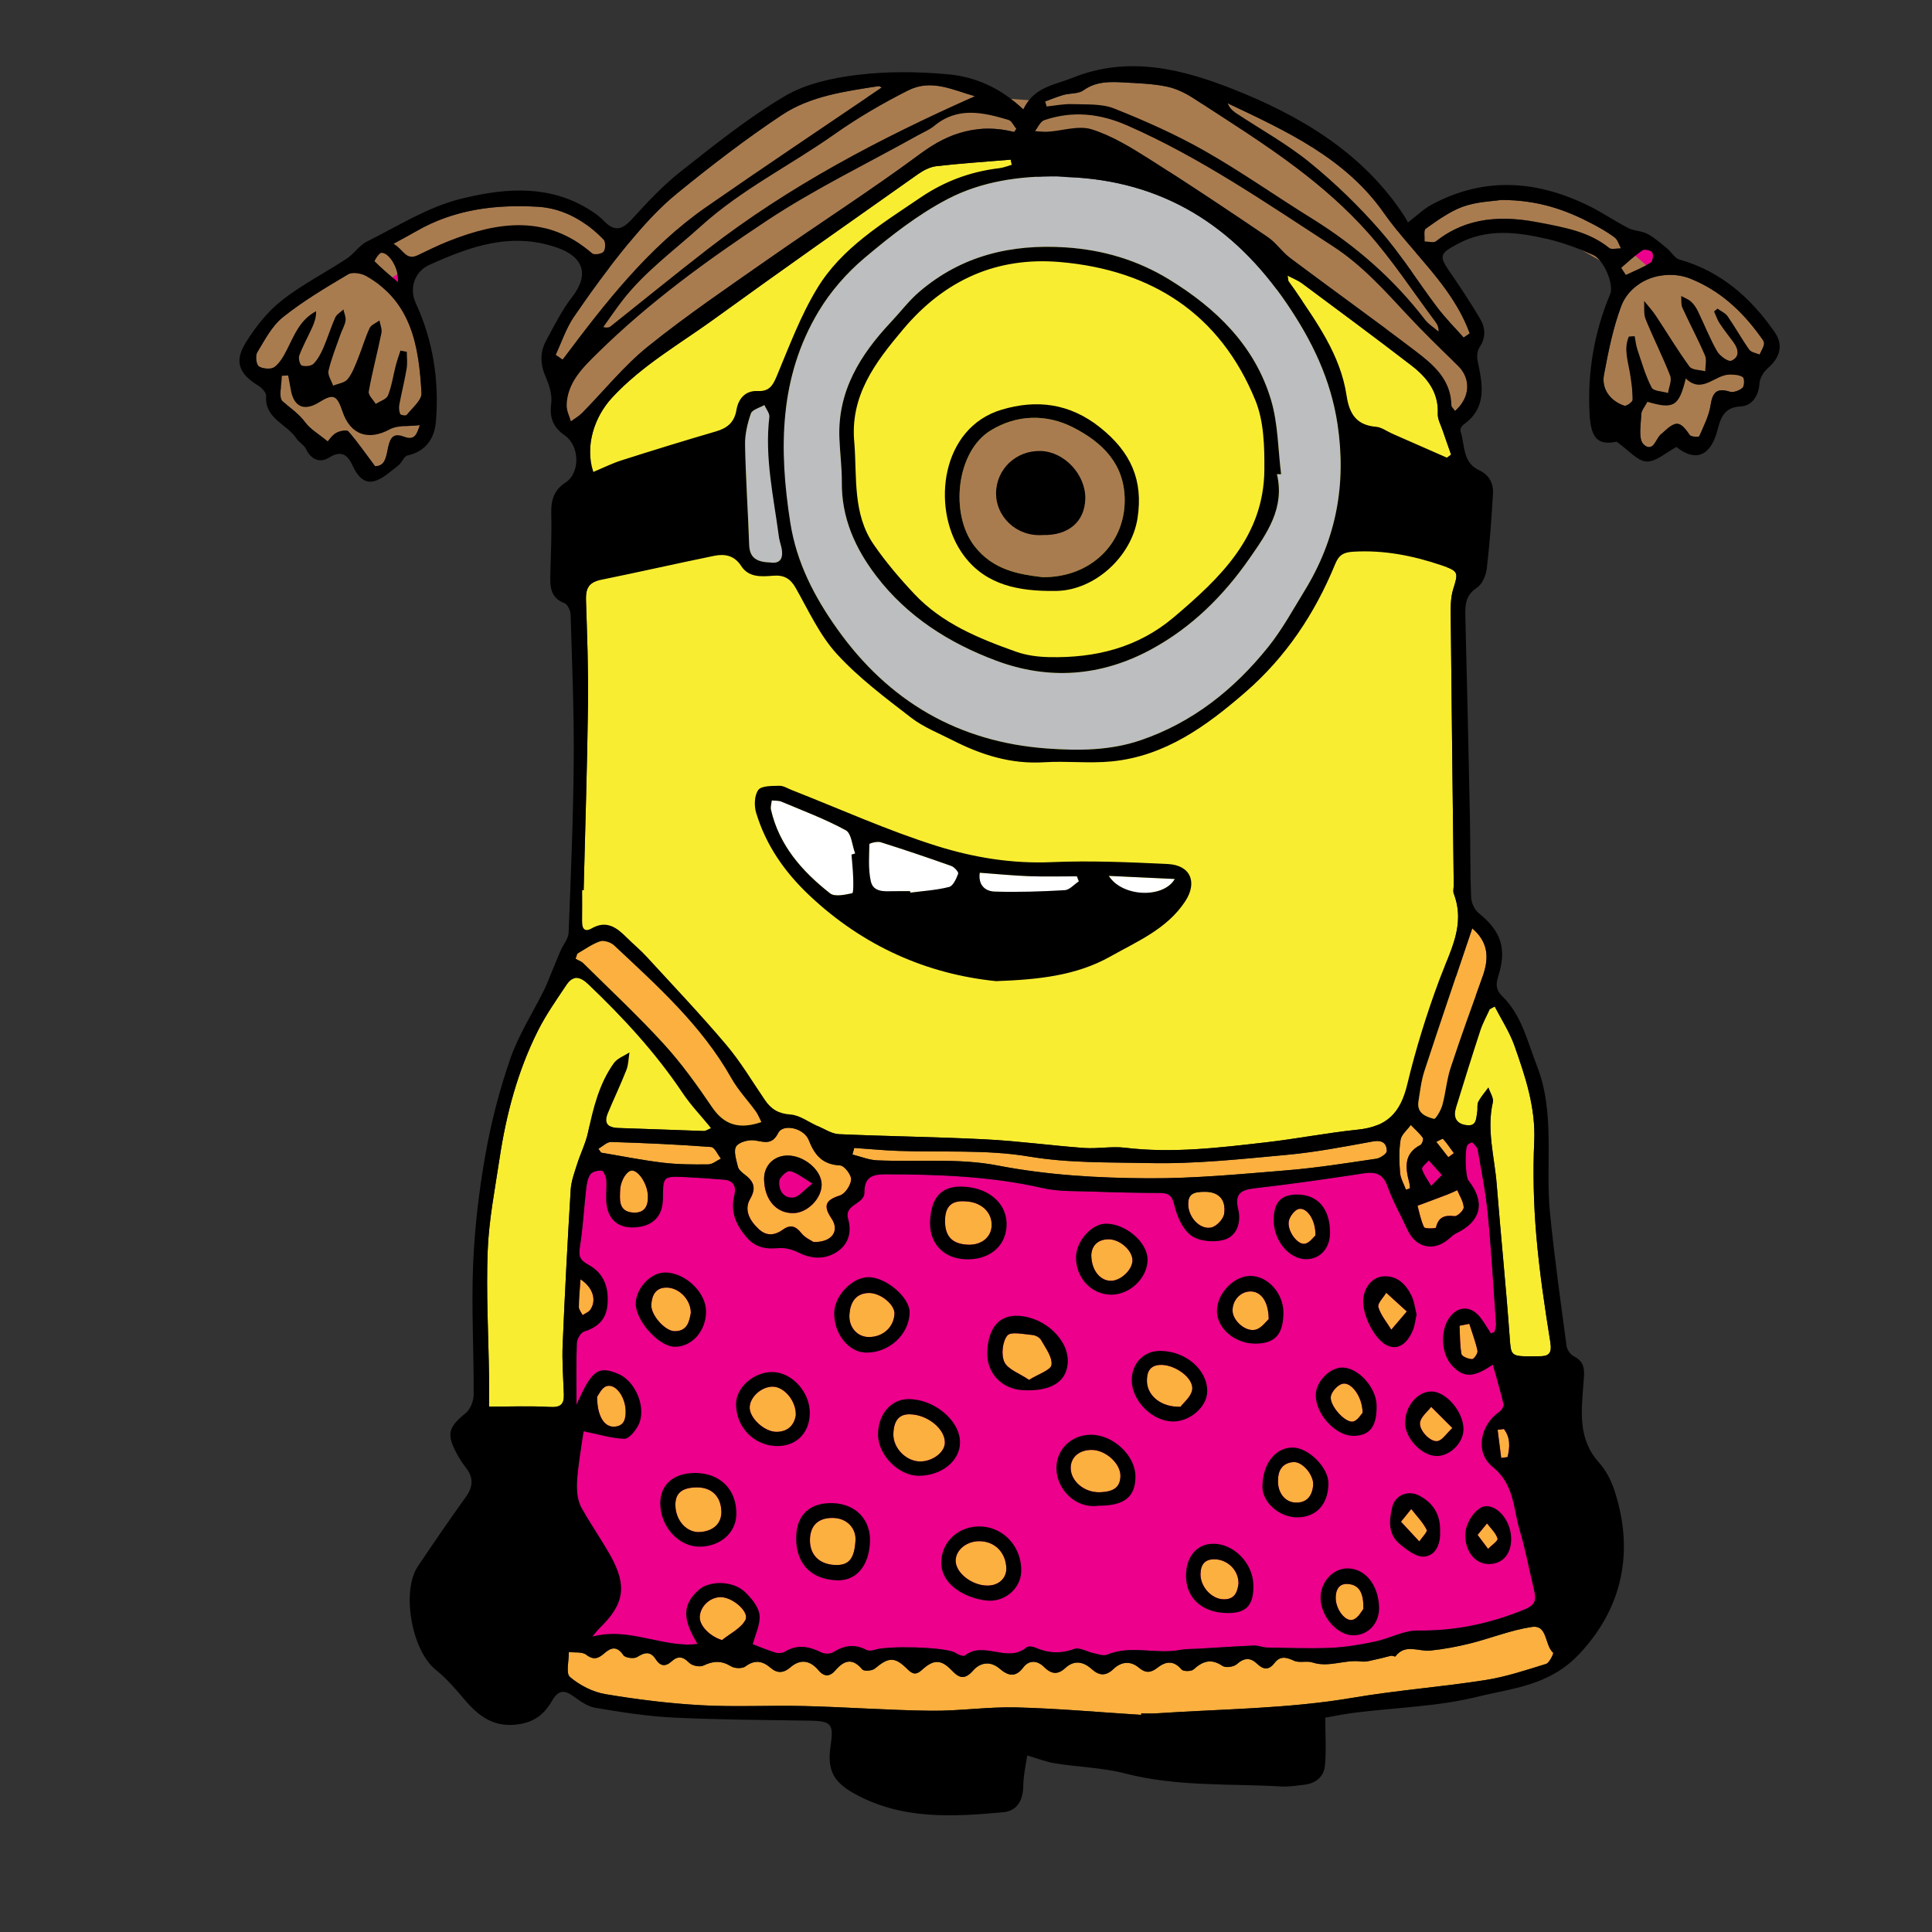 <?xml version="1.0" encoding="utf-8"?>
<!-- Generator: Adobe Illustrator 16.0.0, SVG Export Plug-In . SVG Version: 6.00 Build 0)  -->
<!DOCTYPE svg PUBLIC "-//W3C//DTD SVG 1.1//EN" "http://www.w3.org/Graphics/SVG/1.1/DTD/svg11.dtd">
<svg version="1.1" id="Layer_1" xmlns="http://www.w3.org/2000/svg" xmlns:xlink="http://www.w3.org/1999/xlink" x="0px" y="0px"
	 width="864px" height="864px" viewBox="0 0 864 864" enable-background="new 0 0 864 864" xml:space="preserve">
<rect x="0" y="0" width="864" height="864" fill="#333333" stroke="none"/>
<path fill-rule="evenodd" clip-rule="evenodd" fill="#F9ED32" d="M693.322,600.257c-2.57-15.996-4.959-32.068-6.312-48.203
	c-1.156-13.775-1.52-27.715-0.896-41.52c0.689-15.23-3.961-29.074-8.857-42.918c-1.323-3.737-3.208-7.276-5.154-10.793v-0.001
	l-0.001-0.001c-1.237-2.234-2.498-4.461-3.657-6.723c-0.716,0.393-1.43,0.785-2.146,1.178L646.124,432v-0.001
	c4.255-10.366,8.52-20.523,4.013-32.352c-0.436-1.146-0.006-2.613-0.02-3.928c-0.457-39.552-0.953-79.103-1.328-118.655
	c-0.043-4.561-0.238-9.391,1.1-13.635c2.053-6.511,2.365-7.776-2.793-9.748v-49c0.615-0.456,1.23-0.91,1.844-1.365
	c-1.262-3.607-2.559-7.203-3.777-10.825c-0.826-2.463-2.289-4.996-2.178-7.439c0.443-9.748-4.895-16.295-11.842-21.65
	c-16.133-12.434-32.527-24.533-48.871-36.692c-1.734-1.291-3.838-2.083-6.459-3.47c0.277,1.707,0.223,2.201,0.434,2.519
	c0.848,1.279,1.811,2.482,2.672,3.752c1.203,1.773,2.414,3.543,3.619,5.317l-0.001-0.001L452.472,73.687
	c-0.158-0.763-0.315-1.526-0.473-2.289c-11.052,0.922-22.124,1.648-33.137,2.899c-2.877,0.327-5.875,1.854-8.3,3.563
	c-30.436,21.473-60.922,42.881-91.083,64.739c-10.002,7.248-20.531,13.779-30.317,21.341l-0.029,0.021l-0.003,0.005
	c-5.441,4.206-10.655,8.728-15.414,13.878c-6.456,6.988-10.575,17.026-9.688,26.83l-0.005,0.008l3.26,54.979
	c-4.237,1.25-5.378,4.045-5.233,8.57c0.5,15.602,1.105,31.22,0.906,46.821c-0.353,27.678-1.267,55.349-1.947,83.022
	c-0.235-0.002-0.47-0.006-0.705-0.008c0,4.615,0.049,9.232-0.018,13.848c-0.007,0.478,0.016,0.926,0.065,1.345l-3.428,24.203
	c-1.255,0.296-2.451,1.236-3.605,2.966c-4.487,6.723-9.193,13.396-12.798,20.594c-9.021,18.012-14.159,37.312-17.133,57.174
	c-2.045,13.656-4.758,27.328-5.288,41.066c-0.727,18.838,0.342,37.744,0.617,56.621c0.057,3.916,0.008,7.834,0.008,13.17
	c9.662,0,18.431-0.365,27.148,0.145c4.757,0.279,6.462-1.125,6.275-5.715c-0.304-7.463-0.83-14.951-0.516-22.398
	c0.97-23.008,2.185-46.01,3.582-68.996c0.235-3.869,1.682-7.703,2.866-11.463c1.505-4.779,3.836-9.354,4.884-14.217
	c0.197-0.916,0.398-1.831,0.601-2.744h9.251c0.888,0.476,2.118,0.734,3.689,0.781c12.741,0.375,25.476,0.941,38.216,1.34
	c0.907,0.029,1.838-0.676,3.294-1.252c-0.241-0.294-0.482-0.579-0.723-0.869h48.591c3.052,1.316,6.132,3.402,9.271,3.541
	c21.947,0.977,43.93,1.211,65.867,2.336c14.604,0.75,29.139,2.768,43.73,3.83c6.088,0.443,12.334-0.828,18.359-0.1
	c21.193,2.562,42.139-0.02,63.084-2.42c13.713-1.572,27.305-4.26,41.031-5.672c3.368-0.347,6.26-1.024,8.761-2.047h39.581
	c4.844,0.838,4.527-2.951,5.047-5.861c0.27-1.51-0.162-3.295,0.494-4.549c1.197-2.285,2.971-4.268,4.504-6.377
	c0.715,2.219,2.43,4.668,1.982,6.621c-2.84,12.408,0.764,24.432,1.732,36.584c1.83,22.938,4.178,45.834,5.834,68.783
	c0.535,7.428,0.543,8.176,8.293,8.232c1.539,0.01,3.08-0.07,4.621-0.043C692.447,606.606,694.158,605.45,693.322,600.257z"/>
<path fill-rule="evenodd" clip-rule="evenodd" fill="#BCBEC0" d="M598.166,189.813c-3.033-20.247-11.441-37.487-22.666-54.007
	c-23.703-34.882-55.666-55.141-98.492-56.643c-1.316-0.099-2.631-0.268-3.947-0.285c-17.142-0.224-34.186,2.269-49.193,10.088
	c-13.425,6.994-25.698,16.64-37.336,26.469c-7.915,6.684-15.125,14.943-20.448,23.818c-8.311,13.859-12.744,28.3-14.575,43.13
	l-8.276,1.337c-0.474-0.86-1.041-1.73-1.417-2.579c-2.085,1.232-5.407,2.033-6.015,3.779c-1.56,4.479-2.696,9.394-2.605,14.106
	c0.289,14.895,1.331,29.773,1.842,44.666c0.197,5.722,3.298,7.67,9.516,7.865c4.478,0.654,6.042-2.033,4.817-7.087
	c-0.069-0.284-0.145-0.567-0.22-0.851h6.403c3.786,13.784,10.602,26.048,18.887,37.698c22.959,32.284,54.056,50.533,93.851,53.42
	c14.109,1.023,28.18,0.926,41.686-3.657c23.344-7.922,41.945-22.777,57.17-41.752c6.25-7.791,11.111-16.72,16.354-25.285
	C597.525,241.13,602.186,216.662,598.166,189.813z M558.842,249.643c-11.668,16.788-25.895,30.931-44.031,40.765
	c-22.326,12.105-45.787,13.835-69.299,5.052c-20.99-7.84-39.77-19.683-53.67-37.918c-9.411-12.345-15.513-25.92-15.372-41.879
	c0.058-6.573-0.837-13.149-1.09-19.732c-0.812-21.13,9.387-37.389,23.184-52.039c4.208-4.467,7.947-9.465,12.582-13.424
	c18.898-16.146,40.997-21.438,65.568-19.815c16.697,1.102,32.107,5.751,46.055,14.286c21.043,12.873,38.463,29.679,45.68,54.063
	c3.121,10.541,3.078,22.018,4.473,33.07c-0.623-0.009-1.244-0.017-1.867-0.025C574.646,227.188,566.623,238.446,558.842,249.643z"/>
<g>
	<path fill-rule="evenodd" clip-rule="evenodd" fill="#EC008C" d="M738.936,112.883c-0.533-0.927-3.457-1.605-4.365-0.987
		c-3.391,2.31-6.389,5.198-9.533,7.87c0.688,1.06,1.373,2.12,2.059,3.18c3.744-1.784,7.633-3.335,11.135-5.509
		C739.15,116.868,739.566,113.974,738.936,112.883z"/>
	<path fill-rule="evenodd" clip-rule="evenodd" fill="#EC008C" d="M170.572,113.072c-1.128,0.055-3.203,3.604-3.043,3.765
		c2.992,3.007,6.255,5.745,10.417,9.372C178.521,119.999,173.913,112.908,170.572,113.072z"/>
	<path fill-rule="evenodd" clip-rule="evenodd" fill="#EC008C" d="M671.871,629.837c0.418-0.656,0.677-1.345,0.564-1.828
		c-0.766-3.276-1.658-6.526-2.591-9.803l-0.003-0.018l-2.799-22.022c0.457-0.173,0.913-0.348,1.371-0.519
		c0.219-1.207,0.703-2.434,0.619-3.619c-1.146-16.406-2.098-32.834-3.684-49.199c-0.93-9.588-2.834-19.086-4.486-28.592
		c-0.215-1.242-1.459-2.377-2.439-3.344c-0.184-0.18-1.598,0.498-2.08,1.08l-47.012,12.832c-16.059,2.438-32.143,4.762-48.275,6.604
		c-4.261,0.487-6.83,1.474-7.561,4.153h-29.608c-1.001-1.54-2.485-2.046-5.06-2.058c-9.893-0.047-19.787-0.248-29.672-0.617
		c-7.678-0.289-15.576,0.088-22.971-1.602c-23.116-5.275-46.491-6.08-70.027-6.143c-0.794-0.002-1.54,0.021-2.24,0.074
		l-35.179,1.169c-1.994-1.301-3.654-2.301-5.44-2.69c-0.984-0.215-3.133,1.447-4.191,3.011l-25.406,0.845
		c-5.669-0.473-11.347-0.881-17.028-1.139c-3.746-0.172-6.101-0.271-7.589,0.172l-28.521-1.119c-0.407-1.027-0.97-1.929-1.445-1.969
		c-1.71-0.141-4.269,0.473-5.123,1.711c-1.269,1.842-1.636,4.463-1.906,6.809c-0.826,7.194-1.257,14.444-2.196,21.614l-0.564,3.909
		c-0.245,1.508-0.314,2.71-0.119,3.732l-1.262,39.59c-0.334,9.152-0.151,18.322-0.151,27.486c0.419-0.974,0.823-1.895,1.216-2.766
		l0.921,21.369c-0.4,2.589-0.813,5.382-1.164,8.184c-0.463,3.697-0.907,7.455-0.736,11.158c0.126,2.736,0.714,5.734,2.041,8.082
		c0.531,0.94,1.075,1.873,1.626,2.801l3.201,54.734l26.768,1.272c6.775,1.454,13.477,2.856,20.304,2.024
		c-0.23-0.373-0.432-0.728-0.647-1.09l25.318,1.203c2.775,1.053,6.373,2.596,10.095,3.734c1.303,0.398,3.199,0.277,4.33-0.416
		c5.592-3.426,10.828-2.309,16.286,0.367c1.424,0.697,3.917,0.74,5.199-0.064c4.896-3.072,9.652-3.896,14.926-1.068
		c0.956,0.514,2.545,0.326,3.675-0.045c5.827-1.922,29.958-1.332,35.485,1.027c0.806,0.344,1.517,0.932,2.339,1.207
		c0.804,0.27,2.038,0.713,2.494,0.348c8.434-6.781,19.128,3.494,27.55-3.662c0.758-0.643,2.739-0.461,3.848,0.027
		c5.804,2.561,11.378,2.908,17.55,0.66c2.342-0.854,5.723,1.279,8.664,1.889c1.996,0.414,4.383,1.352,6.02,0.668
		c10.672-4.443,21.83-0.053,32.596-2.119c2.607-0.5,5.332-0.389,8.002-0.547c8.363-0.496,16.723-1.066,25.09-1.42
		c1.914-0.082,3.855,0.844,5.793,0.877c9.539,0.168,19.1,0.559,28.621,0.141c6.607-0.287,13.232-1.43,19.725-2.791
		c6.477-1.357,12.818-5.023,19.182-4.941c16.74,0.221,32.385-3.125,47.781-9.453c5.344-2.199,5.092-4.9,4.055-9.096L671.871,629.837
		z M660.334,543.374l-1.588-12.498C661.477,535.444,661.986,539.686,660.334,543.374z"/>
</g>
<g>
	<path fill-rule="evenodd" clip-rule="evenodd" fill="#FBB040" d="M488.182,648.403c6.184-0.01,12.961,6.029,12.889,11.654
		c-0.078,5.965-4.383,7.078-9.059,7.273c-7.104,0.295-13.305-5.01-13.188-11.018C478.916,651.585,482.672,648.409,488.182,648.403z"
		/>
	<path fill-rule="evenodd" clip-rule="evenodd" fill="#FBB040" d="M355.885,632.882c-0.642,4.201-3.299,7.367-8.498,7.449
		c-5.584,0.088-12.34-6.309-12.129-11.082c0.206-4.664,5.504-9.285,10.469-9.127C350.768,620.28,356.104,626.55,355.885,632.882z"/>
	<path fill-rule="evenodd" clip-rule="evenodd" fill="#FBB040" d="M488.033,561.015c0.273-3.479,2.4-6.656,7.518-6.799
		c5.184-0.145,10.947,5.002,10.893,9.475c-0.053,4.225-5.279,9.123-9.701,9.092C491.934,572.751,487.961,567.979,488.033,561.015z"
		/>
	<path fill-rule="evenodd" clip-rule="evenodd" fill="#FBB040" d="M308.938,587.171c-0.71,3.887-1.563,8.135-7.2,8.15
		c-4.329,0.014-10.849-7.334-10.463-11.996c0.328-3.945,1.753-7.412,6.621-7.506C303.57,575.708,308.977,581.124,308.938,587.171z"
		/>
	<path fill-rule="evenodd" clip-rule="evenodd" fill="#FBB040" d="M527.939,629.101c-8.842,0.312-14.883-5.078-15.023-11.373
		c-0.086-3.932,1.127-7,5.625-7.33c6.598-0.482,15.484,5.824,14.604,11.146C532.625,624.683,529.225,627.345,527.939,629.101z"/>
	<path fill-rule="evenodd" clip-rule="evenodd" fill="#FBB040" d="M553.861,708.267c-0.486,3.525-1.584,7.229-6.977,6.943
		c-5.23-0.277-10.09-5.76-10.014-11.242c0.059-4.146,1.818-6.73,6.303-6.654C549.004,697.413,554,702.233,553.861,708.267z"/>
	<path fill-rule="evenodd" clip-rule="evenodd" fill="#FBB040" d="M571.553,661.589c0.061-3.615,1.65-7.312,6.793-7.742
		c4.127-0.344,9.346,5.891,8.896,10.471c-0.457,4.652-2.797,7.859-7.938,7.641C574.617,671.759,571.17,667.435,571.553,661.589z"/>
	<path fill-rule="evenodd" clip-rule="evenodd" fill="#FBB040" d="M567.375,589.927c-1.188,1.006-3.27,4.102-5.932,4.727
		c-4.498,1.053-10.012-4.029-10.215-8.232c-0.23-4.729,3.328-8.768,7.826-8.887C563.732,577.409,567.275,581.698,567.375,589.927z"
		/>
	<path fill-rule="evenodd" clip-rule="evenodd" fill="#FBB040" d="M609.365,631.817c-0.742,0.73-2.256,3.504-4.25,3.908
		c-3.645,0.738-10.852-7.469-9.924-11.418c0.514-2.182,3.023-4.932,5.133-5.471C604.219,617.839,609.324,624.56,609.365,631.817z"/>
	<path fill-rule="evenodd" clip-rule="evenodd" fill="#FBB040" d="M609.697,719.544c-0.664,0.742-2.203,3.943-4.572,4.773
		c-3.422,1.195-7.695-4.549-7.783-9.537c-0.066-3.834,1.488-6.779,5.57-6.414C607.826,708.81,609.889,712.312,609.697,719.544z"/>
	<path fill-rule="evenodd" clip-rule="evenodd" fill="#FBB040" d="M629.129,586.491c-3.104,3.648-5.018,5.898-6.932,8.148
		c-2.027-3.334-4.721-6.475-5.781-10.094c-0.484-1.656,2.244-4.254,3.516-6.424C622.678,580.622,625.426,583.12,629.129,586.491z"/>
	<path fill-rule="evenodd" clip-rule="evenodd" fill="#FBB040" d="M588.27,552.501c-0.918,0.775-2.607,3.332-4.697,3.717
		c-3.338,0.615-8.027-5.801-7.207-10.111c0.402-2.123,2.691-5.143,4.535-5.471C584.605,539.976,588.467,545.774,588.27,552.501z"/>
	<path fill-rule="evenodd" clip-rule="evenodd" fill="#FBB040" d="M649.508,638.618c-2.891,2.738-4.361,5.215-6.377,5.795
		c-3.26,0.938-8.949-5.023-8.021-8.604c0.643-2.479,3.211-4.455,4.92-6.654C642.908,632.03,645.789,634.905,649.508,638.618z"/>
	<path fill-rule="evenodd" clip-rule="evenodd" fill="#FBB040" d="M626.514,680.521c2.209-2.727,3.408-4.205,4.605-5.682
		c2.383,3.043,5.156,5.887,6.895,9.262c0.48,0.934-2.113,3.451-3.297,5.242C632.139,686.569,629.559,683.796,626.514,680.521z"/>
	<path fill-rule="evenodd" clip-rule="evenodd" fill="#FBB040" d="M660.791,686.419c1.727-2.105,2.969-3.623,4.213-5.139
		c1.666,2.225,3.955,4.266,4.701,6.766c0.305,1.025-2.719,3.043-4.229,4.609C664.039,690.741,662.602,688.829,660.791,686.419z"/>
	<path fill-rule="evenodd" clip-rule="evenodd" fill="#FBB040" d="M406.911,632.474c8.041,0.166,15.961,6.725,15.63,12.945
		c-0.226,4.236-5.679,8.229-11.143,8.156c-6.318-0.082-12.12-6.146-11.881-12.42C399.744,635.179,402.13,632.376,406.911,632.474z"
		/>
	<path fill-rule="evenodd" clip-rule="evenodd" fill="#FBB040" d="M460.2,617.087c-4.425-2.994-9.439-4.65-11.028-7.957
		c-1.541-3.203-0.89-9.195,1.324-11.881c1.569-1.904,7.354-0.547,11.224-0.236c1.373,0.109,3.225,1.109,3.862,2.256
		c1.992,3.582,5.102,7.633,4.656,11.098C469.934,612.739,464.416,614.44,460.2,617.087z"/>
	<path fill-rule="evenodd" clip-rule="evenodd" fill="#FBB040" d="M437.799,689.228c6.863-0.078,11.902,4.818,12.228,11.883
		c0.213,4.615-3.332,7.973-8.419,7.973c-6.971,0-14.244-5.682-14.23-11.121C427.387,693.239,432.098,689.292,437.799,689.228z"/>
	<path fill-rule="evenodd" clip-rule="evenodd" fill="#FBB040" d="M431.708,537.243c6.938,0.238,11.984,4.715,11.765,10.887
		c-0.184,5.166-4.561,8.719-10.481,8.512c-7.299-0.258-10.59-3.867-10.363-11.234C422.8,539.823,425.274,536.755,431.708,537.243z"
		/>
	<path fill-rule="evenodd" clip-rule="evenodd" fill="#FBB040" d="M373.529,699.876c-7.23-0.256-11.523-4.635-11.314-11.545
		c0.192-6.373,3.991-9.75,10.681-9.494c5.844,0.223,10.021,4.572,9.684,10.086C382.079,697.116,379.621,700.091,373.529,699.876z"/>
	<path fill-rule="evenodd" clip-rule="evenodd" fill="#FBB040" d="M311.397,665.165c6.815-0.135,11.087,4.016,11.205,10.887
		c0.09,5.293-3.671,8.787-9.791,9.09c-5.68,0.281-10.576-5.072-10.769-11.771C301.885,667.868,304.815,665.298,311.397,665.165z"/>
	<path fill-rule="evenodd" clip-rule="evenodd" fill="#FBB040" d="M388.477,597.927c-5.163-0.047-9.072-4.459-8.597-10.266
		c0.408-4.984,2.568-9.068,8.23-9.428c5.432-0.346,12.13,5.162,11.909,9.34C399.701,593.591,394.805,597.979,388.477,597.927z"/>
	<path fill-rule="evenodd" clip-rule="evenodd" fill="#FBB040" d="M633.926,539.214c5.73-2.145,9.574-3.553,13.393-5.025
		c1.488-0.572,2.922-1.281,4.381-1.928c1.047,2.549,2.736,5.066,2.869,7.662c0.068,1.318-2.826,4.102-4.1,3.945
		c-4.5-0.557-7.215,0.422-8.309,5.152c-0.084,0.367-4.975,0.555-5.33-0.227C635.285,545.413,634.596,541.644,633.926,539.214z"/>
	<path fill-rule="evenodd" clip-rule="evenodd" fill="#FBB040" d="M539.123,532.981c5.842,0.076,9.229,3.451,8.324,9.855
		c-0.334,2.359-3.482,5.668-5.82,6.127c-5.174,1.014-10.273-4.799-10.24-10.445C531.41,534.218,533.244,532.905,539.123,532.981z"/>
	<path fill-rule="evenodd" clip-rule="evenodd" fill="#FBB040" d="M289.747,535.229c0.072,4.393-1.702,7.287-6.463,7.051
		c-6.98-0.35-6.081-6.186-5.934-10.295c0.104-2.92,1.986-7.127,4.309-8.285C284.886,522.091,289.827,529.474,289.747,535.229z"/>
	<path fill-rule="evenodd" clip-rule="evenodd" fill="#FBB040" d="M267.023,624.659c0.588-0.709,2.039-4.141,4.286-4.781
		c4.111-1.172,8.359,4.889,8.483,11.1c0.072,3.576-0.657,6.74-5.001,7.035C270.372,638.312,267.058,633.522,267.023,624.659z"/>
	<path fill-rule="evenodd" clip-rule="evenodd" fill="#FBB040" d="M628.766,532.046c-0.92-2.514-2.424-4.98-2.633-7.551
		c-0.398-4.881-0.561-9.9,0.195-14.703c0.379-2.414,2.988-4.477,4.59-6.697c1.836,1.883,3.846,3.637,5.391,5.732
		c0.402,0.547-0.312,2.791-1.072,3.189c-7.598,3.984-6.758,10.287-4.988,16.947c0.209,0.781,0.195,1.625,0.283,2.439
		C629.941,531.618,629.354,531.831,628.766,532.046z"/>
	<path fill-rule="evenodd" clip-rule="evenodd" fill="#FBB040" d="M657.074,592.015c1.275,4.008,2.803,7.965,3.664,12.059
		c0.234,1.104-1.574,3.746-2.404,3.73c-1.674-0.037-4.557-1.184-4.758-2.275c-0.758-4.135-0.643-8.428-0.855-12.662
		C654.172,592.581,655.623,592.298,657.074,592.015z"/>
	<path fill-rule="evenodd" clip-rule="evenodd" fill="#FBB040" d="M259.601,572.122c5.609,3.656,7.284,9.309,4.43,13.549
		c-0.743,1.105-2.306,1.66-3.493,2.469c-0.587-1.223-1.675-2.449-1.669-3.67C258.887,580.501,259.306,576.532,259.601,572.122z"/>
	<path fill-rule="evenodd" clip-rule="evenodd" fill="#FBB040" d="M671.348,651.997c-0.533-4.186-1.066-8.369-1.602-12.557
		c0.93-0.123,1.859-0.248,2.791-0.373c3.029,3.836,2.682,8.143,1.654,12.545C673.244,651.741,672.295,651.868,671.348,651.997z"/>
	<path fill-rule="evenodd" clip-rule="evenodd" fill="#FBB040" d="M647.693,517.493c-1.791-2.283-3.58-4.564-5.371-6.846
		c1.043-0.477,2.791-1.584,3.018-1.33c1.775,1.98,3.258,4.225,4.83,6.389C649.344,516.302,648.518,516.897,647.693,517.493z"/>
	<path fill-rule="evenodd" clip-rule="evenodd" fill="#FBB040" d="M258.141,426.528c3.375-1.916,6.588-4.314,10.199-5.539
		c1.726-0.586,4.8,0.42,6.255,1.783c19.357,18.127,39.185,35.834,52.458,59.4c2.991,5.311,7.321,9.857,10.922,14.838
		c1.026,1.42,1.656,3.125,2.51,4.779c-9.73,3.344-16.548,1.465-22.091-6.719c-6.629-9.789-13.587-19.502-21.539-28.211
		c-11.462-12.555-23.931-24.191-36.029-36.16c-0.897-0.889-2.271-1.293-3.422-1.922
		C257.649,428.028,257.895,427.278,258.141,426.528z"/>
	<path fill-rule="evenodd" clip-rule="evenodd" fill="#FBB040" d="M363.82,555.438c-1.029-0.713-3.773-1.859-5.384-3.9
		c-2.539-3.217-4.888-4.094-8.31-1.641c-3.597,2.578-7.253,3.057-10.763-0.195c-4.014-3.719-6.765-8.551-3.922-13.48
		c2.987-5.182,1.512-8.006-2.493-11.023c-1.202-0.904-2.651-2.129-2.958-3.447c-0.708-3.037-2.076-7.059-0.747-9.105
		c1.288-1.984,5.81-3.117,8.553-2.627c4.433,0.797,7.578,1.885,10.264-3.42c2.091-4.129,11.476-2.229,13.629,3.275
		c2.684,6.861,6.224,10.9,14.021,11.311c1.871,0.098,5.04,4.195,4.911,6.289c-0.159,2.562-2.695,6.396-5.016,7.139
		c-6.526,2.084-7.568,4.631-3.713,10.365C375.552,550.417,372.14,555.628,363.82,555.438z M367.449,529.571
		c-0.137-6.312-7.845-12.814-15.183-12.809c-6.295,0.004-10.752,4.6-10.561,10.887c0.277,9.086,5.591,15.051,13.238,14.859
		C361.243,542.349,367.585,535.79,367.449,529.571z"/>
	<path fill-rule="evenodd" clip-rule="evenodd" fill="#FBB040" d="M658.402,415.153c6.951,5.967,7.758,12.863,4.643,21.508
		c-4.898,13.602-9.836,27.197-14.346,40.932c-1.764,5.371-2.176,11.172-3.68,16.646c-0.639,2.324-3.002,6.297-3.725,6.115
		c-3.74-0.943-7.803-2.572-6.949-7.836c0.736-4.545,1.238-9.205,2.66-13.549C643.844,458.073,650.957,437.267,658.402,415.153z"/>
	<path fill-rule="evenodd" clip-rule="evenodd" fill="#FBB040" d="M267.606,513.718c1.909-1.061,3.847-3.084,5.721-3.027
		c14.909,0.451,29.817,1.141,44.688,2.248c1.583,0.117,2.93,3.389,4.387,5.197c-1.889,0.904-3.769,2.559-5.668,2.582
		c-6.792,0.08-13.643,0.041-20.375-0.764c-9.229-1.107-18.37-2.957-27.548-4.488C268.41,514.882,268.008,514.3,267.606,513.718z"/>
	<path fill-rule="evenodd" clip-rule="evenodd" fill="#FBB040" d="M322.9,733.44c-5.497-1.639-10.24-6.541-9.96-10.531
		c0.341-4.855,4.975-8.934,9.817-8.641c5.228,0.314,12.486,6.693,10.58,10.217C331.302,728.251,326.497,730.521,322.9,733.44z"/>
	<path fill-rule="evenodd" clip-rule="evenodd" fill="#FBB040" d="M510.34,766.899c-18.619-1.174-37.223-2.859-55.858-3.342
		c-12.671-0.326-25.392,1.645-38.077,1.498c-18.884-0.219-37.75-1.627-56.635-2.102c-15.315-0.383-30.682,0.484-45.961-0.355
		c-14.438-0.793-28.88-2.572-43.141-4.98c-5.619-0.947-11.44-3.963-15.789-7.66c-1.931-1.643-0.438-7.311-0.498-11.15
		c2.638,0.328,5.953-0.221,7.763,1.178c3.33,2.57,5.531,1.652,8.071-0.596c3.151-2.787,5.753-3.318,8.592,0.836
		c0.819,1.197,4.729,1.693,6.131,0.801c3.424-2.184,5.972-2.664,8.334,1.018c2.016,3.141,4.345,3.385,7.062,0.934
		c2.856-2.578,5.1-2.213,7.873,0.611c1.296,1.32,4.733,2.041,6.342,1.264c4.403-2.133,8.1-2.33,12.379,0.324
		c1.61,0.998,4.999,1.109,6.418,0.059c4.212-3.113,7.651-2.504,11.26,0.615c2.979,2.576,5.833,2.398,8.823-0.193
		c4.544-3.938,8.877-3.133,12.576,1.256c2.688,3.189,5.156,2.891,7.649,0.006c3.896-4.508,7.593-5.578,11.974-0.346
		c0.744,0.887,4.39,0.645,5.604-0.375c6.143-5.16,8.895-5.424,14.514,0.197c2.335,2.336,3.927,2.797,6.558,0.379
		c5.235-4.807,8.621-4.727,13.366,0.266c3.41,3.59,5.834,4.188,9.572-0.039c3.035-3.434,7.562-4.408,11.785-0.793
		c3.632,3.111,7.009,4.24,10.562-0.496c2.602-3.467,6.312-3.189,9.196-0.338c3.265,3.229,6.077,3.826,9.622,0.559
		c3.961-3.65,8.033-2.914,11.787,0.469c3.326,2.996,6.32,3.273,9.771-0.037c3.424-3.285,7.602-3.752,11.338-0.582
		c2.932,2.49,5.32,2.361,8.17,0.121c3.758-2.957,7.299-3.58,10.92,0.688c0.787,0.928,4.344,0.916,5.381-0.029
		c4.111-3.744,7.867-5.004,12.939-1.564c1.391,0.945,5.002,0.459,6.363-0.754c3.332-2.971,6.105-3.105,9.186-0.143
		c2.762,2.656,5.215,2.84,7.707-0.414c2.508-3.275,5.275-2.613,8.727-1.008c2.354,1.096,5.682-0.074,8.244,0.77
		c7.344,2.412,14.422-1.402,21.693-0.438c2.482,0.328,5.162-0.643,7.727-1.145c1.949-0.381,3.848-1.023,5.795-1.412
		c0.594-0.119,1.686,0.521,1.861,0.291c4.451-5.848,10.377-2.064,15.658-2.613c5.961-0.621,11.918-1.717,17.734-3.17
		c9.254-2.314,18.256-5.994,27.621-7.387c7.191-1.07,5.639,8.16,9.576,11.557c0.256,0.219-1.66,4.502-3.162,4.969
		c-8.994,2.787-18.037,5.809-27.297,7.252c-19.674,3.068-39.605,4.557-59.225,7.9c-29.152,4.965-58.613,4.986-87.955,6.975
		c-2.188,0.146-4.396,0.018-6.596,0.018C510.361,766.464,510.35,766.683,510.34,766.899z"/>
	<path fill-rule="evenodd" clip-rule="evenodd" fill="#FBB040" d="M382.033,513.358c6.531,0.453,13.056,1.08,19.595,1.322
		c19.542,0.729,39.425-0.688,58.538,2.52c18.015,3.023,35.909,2.533,53.759,2.93c20.527,0.459,41.16-1.801,61.672-3.689
		c12.867-1.186,25.631-3.674,38.365-5.982c4.133-0.748,6.189,0.746,6.225,4.316c0.012,1.164-2.908,3.148-4.688,3.41
		c-13.238,1.951-26.486,4.07-39.811,5.164c-20.68,1.697-41.43,3.699-62.137,3.588c-22.514-0.121-44.955-1.371-67.396-5.717
		c-17.456-3.379-35.906-1.525-53.901-2.309c-3.713-0.16-7.367-1.699-11.048-2.604C381.48,515.325,381.757,514.341,382.033,513.358z"
		/>
</g>
<g>
	<path fill="#A97C50" d="M604.363,89.425l-51.91-39.05l-15.197-4.131c-1.076-0.698-2.152-1.396-3.227-2.097
		c-3.701-2.417-7.941-4.534-12.217-5.42c-6.195-1.284-12.639-1.489-18.992-1.843c-6.34-0.354-12.586-0.601-18.318,3.523
		c-2.252,1.619-5.889,1.213-8.812,2.024c-2.814,0.782-5.525,1.945-8.28,2.94l-31.463-2.355c-9.503-2.637-19.367-7.832-29.627-2.653
		l-18.583,3.223c2.192-1.486,4.384-2.965,6.575-4.454c-0.443-0.187-1.023-0.677-1.513-0.601
		c-14.966,2.352-30.354,4.402-43.121,12.88c-16.19,10.752-31.661,22.685-46.751,34.958c-7.996,6.503-15.08,14.325-21.678,22.304
		l-19.215-8.318c-6.354-4.513-13.561-7.422-21.544-7.892c-4.581-0.27-9.139-0.334-13.658-0.146l-0.005-0.002l-0.009,0.003
		c-14.087,0.589-27.789,3.68-40.543,11.03c-2.928,1.686-5.918,3.264-10.293,5.67l-20.401,13.72
		c-9.965,5.921-20.026,11.892-29.051,19.101c-4.919,3.93-8.113,10.189-11.498,15.755c-0.914,1.504-0.444,5.456,0.747,6.251
		c1.008,0.673,2.692,1.029,4.225,0.988l5.616,8.178c-0.292,2.771-0.449,5.387,0.758,6.445c3.477,3.045,7.263,5.533,10.163,9.458
		c2.235,3.026,5.829,5.048,10.017,8.507c0.53-0.568,1.847-2.682,3.749-3.806c1.525-0.901,4.795-1.507,5.507-0.689
		c4.086,4.688,7.641,9.84,11.906,15.543c4.754,0.076,5.029-4.717,5.89-8.574c0.617-2.763,1.458-4.677,3.321-5.132l3.847,0.557
		c4.843,1.904,5.688-1.467,6.984-5.198c-2.377,0.289-4.681,0.31-6.815,0.433l0.169-4.777c0.353,0.001,0.643-0.043,0.738-0.165
		c2.473-3.156,6.817-6.631,6.642-9.789c-1.026-18.362-3.606-36.365-18.581-48.229l25.753-16.309l48.305-9.147
		c5.013,1.252,9.954,3.398,14.809,6.592l13.674,11.078c-5.47,7.146-10.729,14.463-15.798,21.889c-2.048,3-3.577,6.353-5.028,9.759
		c-1.03,2.418-2.021,4.863-3.131,7.227c1.028,0.711,2.057,1.423,3.085,2.134c0.185-0.246,0.371-0.492,0.556-0.738l1.255,21.223
		c-0.068,2.363,1.223,4.767,1.889,7.152c1.689-1.245,3.578-2.291,5.034-3.766c9.829-9.965,18.705-21.092,29.53-29.801
		c17.228-13.859,35.602-26.317,53.736-39.017c22.652-15.861,45.974-30.797,68.184-47.244c5.022-3.719,10.092-6.58,15.328-8.472
		l12.283-2.563c4.525-0.262,9.225,0.188,14.167,1.431c0.328-0.473,0.656-0.945,0.984-1.418c-0.693-0.815-1.303-1.911-1.986-2.76
		l1.986-0.415l9.52,2.436c-0.407,0.62-0.815,1.239-1.254,1.767c1.848,0.119,3.708,0.442,5.539,0.32
		c0.911-0.061,1.834-0.162,2.762-0.284l15.122,3.869l37.009,14.472c14.688,9.457,29.209,19.178,43.672,28.977
		c3.748,2.539,6.402,6.649,10.049,9.383c14.196,10.636,28.563,21.045,42.798,31.628l29.327,34.319
		c0.008,0.688,0.875,1.366,1.633,2.472c6.965-6.157,7.117-14.603,1.27-20.272c-0.693-0.672-1.386-1.347-2.079-2.02l0.624-15.019
		c1.351,1.483,2.703,2.964,4.023,4.47c0.906-0.616,1.811-1.233,2.715-1.851c-5.056-13.946-14.487-24.968-23.951-35.957l8.938-5.273
		c13.969-11.035,29.846-11.508,46.215-8.328c3.455,0.671,6.933,1.312,10.363,2.106l-14.561-2.836l19.524,11.026l29.746,16.878l0,0
		c-3.826,2.401-6.91,5.885-8.554,10.296c-3.648,9.796-5.732,20.259-7.664,30.584c-1.189,6.357,2.838,11.76,9.131,13.848
		c0.9,0.299,3.678-1.702,3.684-2.649c0.009-1.449-0.085-2.902-0.214-4.354l5.484,7.494c-0.745,1.165-1.385,2.243-1.419,3.34
		c-0.146,4.604-1.395,11.096,1.051,13.441c4.339,4.16,8.389-4.625,8.842-5.453l5.15-3.626c2.265-0.597,3.994,1.009,6.674,4.929
		c0.562,0.822,4.031,0.948,4.205,0.547c1.98-4.533,4.344-9.115,5.082-13.918c0.879-5.735,2.727-7.856,8.611-6.026
		c1.619,0.503,4.283-0.527,5.666-1.755c0.871-0.772,0.93-4.172,0.164-4.713l6.611-10.473c0.296,0.104,0.587,0.213,0.857,0.336
		c0.715-1.619,1.818-3.193,2.004-4.87c0.115-1.063-1.025-2.355-1.789-3.41c-8.121-11.232-17.959-20.342-31.049-25.621
		c-4.57-1.843-9.624-2.176-14.354-1.2l-19.657-17.292c-3.135-2.352-6.6-4.312-10.082-6.141c-11.754-6.17-24.023-10.6-40.662-10.607
		c-3.676,0.583-10.688,0.741-16.971,2.963c-3.169,1.122-6.164,2.789-9.069,4.653l0.002-0.005l-20.222,6.329
		c-2.176-2.682-4.281-5.411-6.256-8.226c-17.197-24.516-43.689-36.581-69.768-48.944c0.721,1.941,1.977,3.214,3.434,4.18
		 M357.793,89.438l0.015-0.013l0.039-0.02C357.83,89.417,357.812,89.427,357.793,89.438z M627.183,116.755l0.526-0.311
		c1.552,2.14,3.084,4.297,4.609,6.461L627.183,116.755z M756.352,135l-4.508-2.614C753.365,133.236,755.094,133.857,756.352,135z"/>
	<path fill="#A97C50" d="M480.078,191.233c-12.299-6.347-25.68-5.762-37.168,1.341c-15.261,9.436-18.165,37.18-7.223,51.512
		c8.412,11.016,20.293,12.786,30.592,14.038c21.475,0.169,36.709-15.01,36.695-34.4
		C502.963,207.496,493.047,197.925,480.078,191.233z"/>
</g>
<path fill-rule="evenodd" clip-rule="evenodd" fill="#FFFFFF" d="M525.377,393.089c-10.002-0.471-19.256-0.906-29.512-1.388
	c0.669,1.067,1.507,2.018,2.461,2.863h-16.468c0.197-0.147,0.396-0.295,0.595-0.426c-0.287-0.747-0.576-1.493-0.863-2.24
	c-7.111,0-14.229,0.202-21.331-0.057c-7.132-0.26-14.248-0.979-22.099-1.55c-0.036,0.249-0.055,0.487-0.074,0.725l-12.695-3.769
	c-10.465-3.724-20.993-7.282-31.588-10.617c-1.51-0.475-5.007,0.497-5.014,0.85c-0.039,1.927-0.112,3.875-0.146,5.821l-6.592-2.76
	c-1.042-3.49-1.528-7.996-3.798-9.235c-7.044-3.847-14.514-6.922-21.981-9.986c-2.261-0.928-4.522-1.854-6.772-2.801
	c-1.3-0.547-2.895-0.393-4.353-0.564c-0.137,1.4-0.652,2.886-0.353,4.186c3.688,16.045,14.004,27.615,26.427,37.379
	c2.092,1.645,6.649,0.613,9.884-0.062c0.072-0.015,0.134-0.093,0.188-0.214l25.727-0.708c0.029,0.221,0.057,0.443,0.086,0.664
	c1.794-0.237,3.599-0.435,5.403-0.637l32.434,0.162l65.68,1.678l3.271-1.211c3.515-0.294,6.798-1.415,9.167-3.396l0,0l0,0
	C523.982,395.024,524.773,394.126,525.377,393.089z"/>
<g>
	<path fill-rule="evenodd" clip-rule="evenodd" d="M793.623,148.503c-10.672-15.398-24.113-27.229-42.652-32.472
		c-2.084-0.589-3.494-3.338-5.385-4.88c-2.838-2.315-5.621-4.827-8.812-6.541c-2.59-1.392-5.969-1.291-8.602-2.63
		c-5.67-2.884-10.951-6.535-16.629-9.405c-23.561-11.912-47.398-13.894-71.309-1.056c-3.562,1.913-6.557,4.884-10.574,7.944
		c-0.637-1.113-1.045-1.915-1.531-2.665C609.547,68.135,581,51.473,550.92,39.661c-21.887-8.595-46.123-14.981-71.074-4.934
		c-8.354,3.363-17.335,4.044-22.226,14.139c-10.253-9.631-21.524-14.533-33.599-15.637c-13.442-1.228-27.239-1.371-40.608,0.259
		c-11.155,1.359-23.112,3.946-32.583,9.574c-16.487,9.797-31.625,21.985-46.746,33.91c-7.88,6.215-14.793,13.753-21.618,21.175
		c-4.351,4.73-7.731,5.488-12.433,0.632c-2.696-2.785-6.163-4.996-9.611-6.856c-17.695-9.546-36.797-7.384-54.672-2.918
		c-14.583,3.644-27.982,12.216-41.69,19.036c-3.399,1.691-5.707,5.454-8.957,7.593c-9.684,6.37-20.165,11.675-29.209,18.82
		c-6.365,5.028-11.715,11.872-16.033,18.827c-5.235,8.43-2.91,13.958,5.611,19.17c1.589,0.972,3.65,3.134,3.543,4.606
		c-0.74,10.242,9.326,12.531,13.554,19.037c1.162,1.788,3.466,2.928,4.34,4.789c2.283,4.862,6.369,6.201,10.229,3.771
		c5.899-3.711,8.569-0.784,10.663,3.812c1.927,4.228,4.96,7.833,9.308,6.769c4.02-0.984,7.506-4.431,11.021-7.069
		c1.603-1.202,2.473-4.093,4.078-4.459c8.434-1.926,12.153-7.724,12.762-15.505c1.43-18.252-1.298-35.874-9.04-52.643
		c-3.064-6.638-0.51-14.143,6.126-17.129c18.192-8.188,36.461-14.846,57.062-7.696c11.739,4.075,14.532,11.991,6.841,21.94
		c-4.634,5.994-8.107,12.934-11.726,19.651c-2.87,5.328-2.651,10.768-0.108,16.478c1.613,3.622,2.885,8.029,2.373,11.822
		c-0.857,6.339,1.021,10.594,6.065,14.094c6.679,4.634,7.043,16.671,0.316,21.092c-5.401,3.549-6.507,8.143-6.355,14.078
		c0.228,8.923-0.159,17.864-0.411,26.794c-0.154,5.479-0.143,10.571,6.301,13.057c1.404,0.542,2.709,3.309,2.763,5.089
		c0.648,21.706,1.559,43.422,1.392,65.128c-0.197,25.719-1.271,51.435-2.286,77.14c-0.108,2.74-2.437,5.367-3.614,8.1
		c-1.672,3.877-3.221,7.809-4.843,11.709c-0.831,1.996-1.609,4.021-2.573,5.955c-5.086,10.199-11.358,19.982-15.062,30.656
		c-4.854,13.996-8.587,28.531-11.168,43.123c-2.858,16.164-4.778,32.615-5.451,49.01c-0.792,19.285,0.345,38.645,0.251,57.969
		c-0.014,2.832-1.429,6.611-3.525,8.307c-7.685,6.213-8.749,9.252-4.191,17.857c1.229,2.32,2.665,4.572,4.28,6.641
		c3.496,4.477,3.166,8.539-0.134,13.119c-7.309,10.143-14.351,20.482-21.337,30.852c-7.576,11.246-2.768,37.654,7.813,46.221
		c4.672,3.783,8.756,8.395,12.642,13.021c6.691,7.967,13.795,13.412,25.4,11.336c7.064-1.262,11.076-5.1,14.176-10.457
		c2.709-4.682,5.326-4.928,9.457-1.959c2.977,2.139,6.282,4.584,9.731,5.164c11.472,1.93,23.039,3.799,34.634,4.369
		c20.159,0.99,40.365,1.074,60.554,1.381c10.521,0.158,11.614,1.225,10.112,11.346c-1.605,10.814,1.262,16.168,10.919,21.465
		c21.032,11.535,43.656,10.254,66.29,8.158c6.292-0.582,8.891-5.426,8.964-11.793c0.056-4.818,1.219-9.623,1.77-13.586
		c4.789,1.385,8.599,2.922,12.552,3.547c10.416,1.648,21.156,1.895,31.299,4.516c23.09,5.963,46.643,4.469,70.02,5.803
		c3.256,0.186,6.568-0.404,9.842-0.754c5.227-0.561,8.955-3.518,9.432-8.615c0.631-6.744,0.154-13.592,0.154-21.412
		c3.574-0.609,8.463-1.639,13.406-2.252c18.252-2.271,36.939-2.711,54.656-7.094c15.691-3.883,32.096-4.889,45.449-19.039
		c21.443-22.725,23.982-49.246,15.504-74.064c-1.451-4.248-3.816-8.514-6.795-11.848c-9.404-10.527-7.662-23.168-6.754-35.314
		c0.404-5.396,1.045-9.305-4.469-12.084c-1.467-0.742-2.893-2.904-3.113-4.576c-2.635-19.785-5.426-39.562-7.4-59.42
		c-2.182-21.949,2.51-44.506-5.889-65.924c-4.219-10.758-6.678-22.406-15.367-30.904c-2.67-2.611-3.164-5.033-1.963-8.762
		c4.09-12.689,1.299-20.498-8.672-28.523c-1.879-1.512-3.295-4.676-3.391-7.137c-0.459-11.611-0.281-23.244-0.518-34.866
		c-0.611-30.119-1.279-60.237-2.039-90.353c-0.131-5.201-0.088-9.713,5.141-13.142c2.363-1.549,4.064-5.448,4.426-8.476
		c1.32-11.093,2.102-22.259,2.77-33.416c0.281-4.687-1.602-8.546-6.232-10.684c-7.58-3.498-6.203-11.399-8.318-17.55
		c-0.248-0.718,0.57-2.261,1.334-2.802c10.766-7.621,8.553-17.985,6.361-28.498c-0.402-1.923-0.197-4.536,0.84-6.09
		c2.99-4.486,2.641-8.842,0.113-13.036c-4.072-6.761-8.355-13.411-12.852-19.898c-5.564-8.029-5.387-8.875,3.293-13.476
		c13.023-6.904,26.529-5.096,39.916-2.003c6.951,1.606,13.773,4.175,20.297,7.104c4.92,2.209,9.441,13.265,7.66,17.515
		c-7.168,17.114-10.174,34.843-9.219,53.397c0.58,11.253,3.762,14.31,12.096,12.614c5.357,3.774,9.232,8.593,13.385,8.844
		c4.197,0.253,8.668-4.019,13.367-6.493c8.336,6.732,15.102,4.213,18.176-6.874c1.404-5.066,2.482-10.904,10.529-11.25
		c4.879-0.21,8.068-4.488,8.428-10.272c0.146-2.352,1.82-5.153,3.662-6.754C796.1,159.873,797.662,154.333,793.623,148.503z
		 M734.57,111.896c0.908-0.619,3.832,0.06,4.365,0.987c0.631,1.091,0.215,3.984-0.705,4.554c-3.502,2.173-7.391,3.725-11.135,5.509
		c-0.686-1.06-1.371-2.12-2.059-3.18C728.182,117.095,731.18,114.207,734.57,111.896z M475.689,42.432
		c2.924-0.811,6.561-0.405,8.812-2.024c5.732-4.124,11.979-3.876,18.318-3.523c6.354,0.354,12.797,0.559,18.992,1.843
		c4.275,0.886,8.516,3.003,12.217,5.42c15.406,10.058,31.07,19.817,45.723,30.899c11.422,8.639,22.424,18.241,31.912,28.925
		c11.02,12.407,20.186,26.458,30.141,39.808c0.857,1.15,1.594,2.39,1.506,4.471c-2.047-1.768-4.469-3.248-6.084-5.349
		c-14.053-18.281-31.074-33.151-50.65-45.275c-16.039-9.932-31.486-20.872-47.871-30.18c-12.908-7.333-26.619-13.418-40.43-18.919
		c-5.619-2.238-12.428-1.725-18.715-1.964c-3.811-0.145-7.656,0.666-11.486,1.047c-0.221-0.746-0.443-1.493-0.665-2.239
		C470.164,44.376,472.875,43.213,475.689,42.432z M473.061,78.878c1.316,0.018,2.631,0.187,3.947,0.285
		c42.826,1.501,74.789,21.761,98.492,56.643c11.225,16.52,19.633,33.76,22.666,54.007c4.02,26.849-0.641,51.317-14.666,74.231
		c-5.242,8.565-10.104,17.495-16.354,25.285c-15.225,18.976-33.826,33.83-57.17,41.752c-13.506,4.583-27.576,4.681-41.686,3.657
		c-39.795-2.887-70.892-21.136-93.851-53.42c-10.231-14.387-18.226-29.707-21.036-47.674c-5.141-32.865-4.981-64.941,12.679-94.391
		c5.323-8.875,12.534-17.134,20.448-23.818c11.638-9.83,23.911-19.475,37.336-26.469C438.875,81.147,455.919,78.655,473.061,78.878z
		 M645.162,192.492c1.219,3.623,2.516,7.218,3.777,10.825c-0.613,0.455-1.229,0.91-1.844,1.365
		c-8.166-3.585-16.332-7.166-24.496-10.755c-2.4-1.056-4.734-2.868-7.203-3.067c-8.816-0.716-11.971-5.799-13.197-13.957
		c-2.73-18.16-13.299-32.679-23.281-47.391c-0.861-1.27-1.824-2.473-2.672-3.752c-0.211-0.318-0.156-0.812-0.434-2.519
		c2.621,1.388,4.725,2.18,6.459,3.47c16.344,12.159,32.738,24.258,48.871,36.692c6.947,5.354,12.285,11.902,11.842,21.65
		C642.873,187.496,644.336,190.029,645.162,192.492z M656.691,527.878c-1.363-1.734-1.738-14.219-0.348-15.904
		c0.482-0.582,1.896-1.26,2.08-1.08c0.98,0.967,2.225,2.102,2.439,3.344c1.652,9.506,3.557,19.004,4.486,28.592
		c1.586,16.365,2.537,32.793,3.684,49.199c0.084,1.186-0.4,2.412-0.619,3.619c-0.559,0.209-1.115,0.422-1.672,0.633
		c-1.516-2.318-2.895-4.742-4.572-6.936c-3.986-5.215-9.484-5.521-13.391-0.887c-4.955,5.875-4.527,17.072,0.863,22.557
		c5.102,5.191,9.389,5.121,17.939-0.725c1.703,6.045,3.479,11.834,4.854,17.719c0.225,0.965-1.029,2.744-2.07,3.459
		c-8.324,5.721-10.963,17.994-2.867,24.521c9.795,7.896,9.188,18.686,12.158,28.539c2.58,8.559,4.145,17.42,6.293,26.115
		c1.037,4.195,1.289,6.896-4.055,9.096c-15.396,6.328-31.041,9.674-47.781,9.453c-6.363-0.082-12.705,3.584-19.182,4.941
		c-6.492,1.361-13.117,2.504-19.725,2.791c-9.521,0.418-19.082,0.027-28.621-0.141c-1.938-0.033-3.879-0.959-5.793-0.877
		c-8.367,0.354-16.727,0.924-25.09,1.42c-2.67,0.158-5.395,0.047-8.002,0.547c-10.766,2.066-21.924-2.324-32.596,2.119
		c-1.637,0.684-4.023-0.254-6.02-0.668c-2.941-0.609-6.322-2.742-8.664-1.889c-6.172,2.248-11.746,1.9-17.55-0.66
		c-1.108-0.488-3.09-0.67-3.848-0.027c-8.422,7.156-19.116-3.119-27.55,3.662c-0.456,0.365-1.69-0.078-2.494-0.348
		c-0.822-0.275-1.533-0.863-2.339-1.207c-5.527-2.359-29.658-2.949-35.485-1.027c-1.13,0.371-2.719,0.559-3.675,0.045
		c-5.274-2.828-10.029-2.004-14.926,1.068c-1.283,0.805-3.775,0.762-5.199,0.064c-5.458-2.676-10.693-3.793-16.286-0.367
		c-1.13,0.693-3.026,0.814-4.33,0.416c-3.722-1.139-7.32-2.682-10.095-3.734c1.129-4.412,3.502-8.961,3.004-13.172
		c-0.43-3.637-3.602-7.432-6.484-10.197c-5.328-5.113-15.903-5.225-20.694-0.934c-7.308,6.545-7.44,12.941-0.498,24.189
		c-15.554,1.896-30.458-7.809-47.071-3.297c1.082-1.273,2.067-2.646,3.262-3.805c11.013-10.668,12.404-18.873,4.869-32.363
		c-4.06-7.268-8.863-14.117-12.958-21.367c-1.327-2.348-1.915-5.346-2.041-8.082c-0.171-3.703,0.273-7.461,0.736-11.158
		c0.696-5.561,1.637-11.09,2.235-15.051c6.529,1.33,12.333,3.156,18.192,3.355c2.058,0.07,4.954-3.492,6.251-6.018
		c3.845-7.486-1.049-19.602-8.81-22.953c-9.166-3.961-12.173-1.615-18.842,13.879c0-9.164-0.184-18.334,0.151-27.486
		c0.069-1.893,1.702-4.879,3.24-5.359c5.834-1.826,9.657-5.102,10.396-11.264c0.937-7.816-1.212-14.766-8.368-18.596
		c-3.93-2.102-4.56-3.951-3.886-8.104c1.368-8.436,1.784-17.02,2.76-25.523c0.27-2.346,0.637-4.967,1.906-6.809
		c0.854-1.238,3.412-1.852,5.123-1.711c0.797,0.066,1.851,2.549,1.981,4.008c0.269,3.027-0.142,6.109-0.024,9.158
		c0.312,8.096,4.734,12.479,12.189,12.254c8.558-0.254,13.154-4.797,13.22-13.064c0.079-9.846,0.081-9.902,10.189-9.439
		c5.682,0.258,11.359,0.666,17.028,1.139c4.318,0.359,5.648,3.17,4.701,6.949c-1.844,7.361,0.597,13.129,5.37,18.711
		c3.952,4.621,8.419,5.508,14.079,4.982c2.944-0.273,6.338,0.529,9.012,1.873c5.786,2.91,11.589,3.328,16.945,0.096
		c5.101-3.076,7.142-8.178,5.684-14.275c-0.052-0.213-0.085-0.432-0.15-0.641c-2.088-6.742,7.31-6.557,7.258-11.959
		c-0.064-6.682,3.299-8.16,9.557-8.145c23.536,0.062,46.911,0.867,70.027,6.143c7.395,1.689,15.293,1.312,22.971,1.602
		c9.885,0.369,19.779,0.57,29.672,0.617c3.926,0.018,5.324,1.168,6.324,5.42c1.172,4.98,3.693,10.836,7.564,13.637
		c3.588,2.594,10.141,3.16,14.637,1.91c5.904-1.639,7.783-7.871,6.4-13.639c-1.65-6.887,0.963-8.699,7.303-9.424
		c16.133-1.842,32.217-4.166,48.275-6.604c5.461-0.83,9.068-0.223,11.189,5.814c2.352,6.689,5.979,12.924,8.938,19.408
		c3.725,8.162,11.941,9.873,18.701,3.836c0.965-0.863,1.973-1.771,3.121-2.32C662.387,546.229,664.371,537.647,656.691,527.878z
		 M658.334,607.804c-1.674-0.037-4.557-1.184-4.758-2.275c-0.758-4.135-0.643-8.428-0.855-12.662
		c1.451-0.285,2.902-0.568,4.354-0.852c1.275,4.008,2.803,7.965,3.664,12.059C660.973,605.177,659.164,607.819,658.334,607.804z
		 M672.537,639.067c3.029,3.836,2.682,8.143,1.654,12.545c-0.947,0.129-1.896,0.256-2.844,0.385
		c-0.533-4.186-1.066-8.369-1.602-12.557C670.676,639.317,671.605,639.192,672.537,639.067z M333.338,724.485
		c-2.036,3.766-6.841,6.035-10.438,8.955c-5.497-1.639-10.24-6.541-9.96-10.531c0.341-4.855,4.975-8.934,9.817-8.641
		C327.986,714.583,335.244,720.962,333.338,724.485z M267.023,624.659c0.588-0.709,2.039-4.141,4.286-4.781
		c4.111-1.172,8.359,4.889,8.483,11.1c0.072,3.576-0.657,6.74-5.001,7.035C270.372,638.312,267.058,633.522,267.023,624.659z
		 M258.869,584.47c0.019-3.969,0.438-7.938,0.732-12.348c5.609,3.656,7.284,9.309,4.43,13.549c-0.743,1.105-2.306,1.66-3.493,2.469
		C259.951,586.917,258.863,585.69,258.869,584.47z M348.322,239.991c0.201,1.513,0.686,2.99,1.047,4.481
		c1.225,5.055-0.34,7.741-4.817,7.087c-6.217-0.195-9.319-2.143-9.516-7.865c-0.511-14.893-1.553-29.771-1.842-44.666
		c-0.091-4.713,1.045-9.627,2.605-14.106c0.607-1.746,3.929-2.547,6.015-3.779c0.792,1.786,2.444,3.674,2.246,5.342
		C341.899,204.628,345.974,222.237,348.322,239.991z M347.435,168.04c-1.832,4.392-3.385,7.091-8.691,6.834
		c-5.46-0.265-8.56,3.498-9.396,8.445c-0.943,5.584-4.09,8.136-9.24,9.635c-14.116,4.111-28.167,8.456-42.175,12.92
		c-4.298,1.37-8.378,3.426-12.58,5.177c-3.918-11.633,0.494-24.688,8.364-33.206c13.326-14.425,30.188-23.958,45.763-35.245
		c30.16-21.858,60.646-43.266,91.083-64.739c2.425-1.71,5.423-3.236,8.3-3.563c11.013-1.251,22.085-1.977,33.137-2.899
		c0.157,0.763,0.314,1.525,0.473,2.289c-1.836,0.518-3.642,1.292-5.512,1.514c-12.877,1.525-24.518,5.804-35.381,13.189
		c-17.092,11.618-35.099,22.432-46.062,40.445C358.079,141.054,352.976,154.751,347.435,168.04z M258.141,426.528
		c3.375-1.916,6.588-4.314,10.199-5.539c1.726-0.586,4.8,0.42,6.255,1.783c19.357,18.127,39.185,35.834,52.458,59.4
		c2.991,5.311,7.321,9.857,10.922,14.838c1.026,1.42,1.656,3.125,2.51,4.779c-9.73,3.344-16.548,1.465-22.091-6.719
		c-6.629-9.789-13.587-19.502-21.539-28.211c-11.462-12.555-23.931-24.191-36.029-36.16c-0.897-0.889-2.271-1.293-3.422-1.922
		C257.649,428.028,257.895,427.278,258.141,426.528z M371.894,544.978c3.658,5.439,0.246,10.65-8.074,10.461
		c-1.029-0.713-3.773-1.859-5.384-3.9c-2.539-3.217-4.888-4.094-8.31-1.641c-3.597,2.578-7.253,3.057-10.763-0.195
		c-4.014-3.719-6.765-8.551-3.922-13.48c2.987-5.182,1.512-8.006-2.493-11.023c-1.202-0.904-2.651-2.129-2.958-3.447
		c-0.708-3.037-2.076-7.059-0.747-9.105c1.288-1.984,5.81-3.117,8.553-2.627c4.433,0.797,7.578,1.885,10.264-3.42
		c2.091-4.129,11.476-2.229,13.629,3.275c2.684,6.861,6.224,10.9,14.021,11.311c1.871,0.098,5.04,4.195,4.911,6.289
		c-0.159,2.562-2.695,6.396-5.016,7.139C369.081,536.696,368.039,539.243,371.894,544.978z M322.402,518.136
		c-1.889,0.904-3.769,2.559-5.668,2.582c-6.792,0.08-13.643,0.041-20.375-0.764c-9.229-1.107-18.37-2.957-27.548-4.488
		c-0.401-0.584-0.803-1.166-1.206-1.748c1.909-1.061,3.847-3.084,5.721-3.027c14.909,0.451,29.817,1.141,44.688,2.248
		C319.598,513.056,320.946,516.327,322.402,518.136z M289.743,535.228c0.076,4.395-1.698,7.289-6.459,7.053
		c-6.98-0.35-6.081-6.186-5.934-10.295c0.104-2.92,1.986-7.127,4.309-8.285C284.886,522.091,289.827,529.474,289.743,535.228z
		 M513.551,526.937c-22.514-0.121-44.955-1.371-67.396-5.717c-17.456-3.379-35.906-1.525-53.901-2.309
		c-3.713-0.16-7.367-1.699-11.048-2.604c0.276-0.982,0.552-1.967,0.828-2.949c6.531,0.453,13.056,1.08,19.595,1.322
		c19.542,0.729,39.425-0.688,58.538,2.52c18.015,3.023,35.909,2.533,53.759,2.93c20.527,0.459,41.16-1.801,61.672-3.689
		c12.867-1.186,25.631-3.674,38.365-5.982c4.133-0.748,6.189,0.746,6.225,4.316c0.012,1.164-2.908,3.148-4.688,3.41
		c-13.238,1.951-26.486,4.07-39.811,5.164C555.008,525.046,534.258,527.048,513.551,526.937z M547.447,542.837
		c-0.334,2.359-3.482,5.668-5.82,6.127c-5.174,1.014-10.273-4.799-10.24-10.445c0.023-4.301,1.857-5.613,7.736-5.537
		C544.965,533.058,548.352,536.433,547.447,542.837z M650.469,543.868c-4.5-0.557-7.215,0.422-8.309,5.152
		c-0.084,0.367-4.975,0.555-5.33-0.227c-1.545-3.381-2.234-7.15-2.904-9.58c5.73-2.145,9.574-3.553,13.393-5.025
		c1.488-0.572,2.922-1.281,4.381-1.928c1.047,2.549,2.736,5.066,2.869,7.662C654.637,541.241,651.742,544.024,650.469,543.868z
		 M647.693,517.493c-1.791-2.283-3.58-4.564-5.371-6.846c1.043-0.477,2.791-1.584,3.018-1.33c1.775,1.98,3.258,4.225,4.83,6.389
		C649.344,516.302,648.518,516.897,647.693,517.493z M644.814,525.481c-2.105,2.131-3.441,3.482-4.777,4.836
		c-1.434-2.475-3.244-4.828-4.088-7.488c-0.279-0.883,1.93-2.555,3-3.865C640.691,520.899,642.436,522.837,644.814,525.481z
		 M635.236,512.017c-7.598,3.984-6.758,10.287-4.988,16.947c0.209,0.781,0.195,1.625,0.283,2.439
		c-0.59,0.215-1.178,0.428-1.766,0.643c-0.92-2.514-2.424-4.98-2.633-7.551c-0.398-4.881-0.561-9.9,0.195-14.703
		c0.379-2.414,2.988-4.477,4.59-6.697c1.836,1.883,3.846,3.637,5.391,5.732C636.711,509.374,635.996,511.618,635.236,512.017z
		 M629.314,484.999c-3.049,12.684-9.078,18.842-22.086,20.182c-13.727,1.412-27.318,4.1-41.031,5.672
		c-20.945,2.4-41.891,4.982-63.084,2.42c-6.025-0.729-12.271,0.543-18.359,0.1c-14.592-1.062-29.127-3.08-43.73-3.83
		c-21.937-1.125-43.92-1.359-65.867-2.336c-3.139-0.139-6.22-2.225-9.271-3.541c-4.147-1.791-8.154-4.963-12.378-5.254
		c-5.313-0.363-8.608-2.369-11.379-6.426c-5.684-8.316-10.854-17.084-17.331-24.74c-11.44-13.523-23.659-26.393-35.646-39.447
		c-2.807-3.059-6.05-5.709-8.991-8.648c-4.449-4.447-8.981-7.77-15.643-3.938c-3.231,1.859-4.273-0.213-4.229-3.297
		c0.066-4.615,0.018-9.232,0.018-13.848c0.234,0.002,0.47,0.006,0.705,0.008c0.68-27.673,1.594-55.344,1.947-83.022
		c0.199-15.602-0.406-31.219-0.906-46.821c-0.158-4.927,1.198-7.808,6.427-8.872c16.989-3.457,33.896-7.313,50.881-10.791
		c4.716-0.966,9.039-0.222,12.072,4.502c3.394,5.286,9.105,4.81,14.351,4.392c4.765-0.379,7.639,1.201,10.053,5.458
		c5.737,10.119,10.712,21.125,18.419,29.556c9.775,10.693,21.667,19.558,33.211,28.478c5.489,4.241,12.24,6.882,18.505,10.08
		c12.852,6.559,26.189,10.783,40.969,9.846c10.036-0.636,20.218,0.604,30.198-0.377c23.945-2.354,42.453-15.865,59.91-31.032
		c18.086-15.715,31-35.16,40.037-57.189c1.713-4.178,3.787-5.308,8.213-5.567c13.678-0.803,26.68,1.795,39.48,6.138
		c7.541,2.559,7.434,3.208,5.111,10.575c-1.338,4.244-1.143,9.074-1.1,13.635c0.375,39.552,0.871,79.103,1.328,118.655
		c0.014,1.314-0.416,2.781,0.02,3.928c5.379,14.117-1.736,25.854-6.418,38.406C638.008,453.374,633.133,469.104,629.314,484.999z
		 M406.319,40.364c10.26-5.179,20.124,0.016,29.627,2.653c-42.49,18.88-83.075,40.179-119.657,68.539
		c-14.545,11.275-28.802,22.92-43.211,34.371c-0.641,0.509-1.482,0.767-3.284,0.337c2.833-3.943,5.553-7.974,8.519-11.814
		c10.005-12.953,23.191-22.467,35.189-33.332c18.155-16.443,39.888-27.096,59.562-40.983
		C383.576,52.713,394.827,46.165,406.319,40.364z M170.572,113.072c3.341-0.164,7.949,6.927,7.373,13.137
		c-4.162-3.626-7.424-6.364-10.417-9.372C167.369,116.676,169.443,113.127,170.572,113.072z M180.776,195.321
		c-4.792-1.884-6.23,0.377-7.168,4.575c-0.861,3.856-1.136,8.65-5.89,8.574c-4.265-5.704-7.819-10.856-11.906-15.543
		c-0.712-0.818-3.982-0.212-5.507,0.689c-1.901,1.125-3.219,3.238-3.749,3.806c-4.188-3.458-7.782-5.48-10.017-8.507
		c-2.899-3.924-6.686-6.412-10.163-9.458c-1.946-1.705-0.35-7.453-0.35-11.379c0.942-0.055,1.884-0.111,2.826-0.167
		c0.395,2.095,0.824,4.184,1.177,6.286c1.309,7.784,5.983,9.88,12.733,5.689c6.312-3.918,7.889-3.286,10.402,4.172
		c3.536,10.495,11.63,13.127,21.18,7.932c3.45-1.877,8.268-1.241,13.416-1.867C186.464,193.854,185.62,197.225,180.776,195.321z
		 M188.494,175.825c0.176,3.157-4.168,6.633-6.642,9.789c-0.315,0.401-2.662,0.037-2.87-0.467c-0.517-1.253-0.646-2.848-0.394-4.206
		c1-5.381,2.359-10.697,3.265-16.09c0.41-2.444,0.069-5.015,0.069-7.528c-0.949-0.176-1.898-0.353-2.847-0.529
		c-0.707,2.237-1.512,4.449-2.1,6.718c-1.152,4.45-1.771,9.096-3.462,13.32c-0.69,1.723-3.593,2.56-5.49,3.799
		c-1.103-1.864-3.401-3.942-3.112-5.557c1.572-8.784,3.896-17.429,5.675-26.182c0.35-1.725-0.559-3.706-0.888-5.569
		c-1.516,1.125-3.717,1.931-4.418,3.436c-2.028,4.351-3.337,9.03-5.153,13.49c-1.313,3.224-2.53,6.667-4.66,9.312
		c-1.322,1.643-4.27,1.979-6.487,2.9c-0.752-2.237-2.518-4.712-2.062-6.669c1.288-5.523,3.462-10.844,5.34-16.225
		c0.723-2.07,1.953-4.033,2.275-6.148c0.242-1.587-0.598-3.338-0.956-5.016c-1.259,1.204-3.023,2.18-3.683,3.652
		c-1.969,4.39-3.348,9.042-5.268,13.456c-1.116,2.564-2.481,5.213-4.408,7.156c-1.052,1.062-3.689,1.304-5.253,0.8
		c-0.823-0.264-1.613-3.206-1.141-4.456c1.608-4.254,3.832-8.272,5.726-12.424c1.034-2.267,1.879-4.622,1.81-7.396
		c-7.291,3.806-9.774,10.769-13.065,17.221c-1.444,2.832-3.144,5.919-5.591,7.711c-1.543,1.129-5.216,0.867-6.929-0.276
		c-1.191-0.795-1.66-4.747-0.747-6.251c3.384-5.566,6.579-11.826,11.498-15.755c9.025-7.209,19.086-13.18,29.051-19.101
		c1.929-1.146,5.874-0.558,8.079,0.676C184.228,134.927,187.338,155.152,188.494,175.825z M200.614,107.821
		c-4.675,1.855-9.206,4.089-13.743,6.273c-5.42,2.608-6.398-2.569-10.89-5.075c4.375-2.406,7.366-3.984,10.293-5.67
		c16.851-9.71,35.352-11.995,54.215-10.885c11.489,0.676,21.373,6.396,29.416,14.692c0.96,0.99,0.927,4.177,0.039,5.354
		c-0.779,1.034-4.189,1.583-5.099,0.798C244.702,95.909,222.899,98.979,200.614,107.821z M251.582,160.819
		c-1.028-0.711-2.057-1.422-3.085-2.134c2.673-5.694,4.658-11.858,8.16-16.986c7.649-11.206,15.674-22.212,24.301-32.675
		c6.68-8.1,13.857-16.055,21.969-22.653c15.09-12.273,30.561-24.206,46.751-34.958c12.767-8.478,28.155-10.528,43.121-12.88
		c0.49-0.077,1.07,0.414,1.513,0.601c-26.257,17.845-52.555,35.404-78.513,53.448C289.751,110.688,270.504,135.626,251.582,160.819z
		 M255.281,188.455c-0.666-2.385-1.957-4.788-1.889-7.151c0.3-10.306,7.304-16.954,13.951-23.495
		c22.927-22.561,48.915-41.452,75.562-59.099c21.517-14.25,44.98-25.558,67.578-38.176c2.487-1.389,5.221-2.492,7.384-4.279
		c10.477-8.658,21.812-6.004,33.13-2.624c1.443,0.432,2.366,2.608,3.53,3.976c-0.328,0.473-0.656,0.945-0.984,1.418
		c-15.639-3.936-28.855,0.034-41.778,9.604c-22.21,16.446-45.532,31.382-68.184,47.244c-18.135,12.699-36.508,25.158-53.736,39.017
		c-10.826,8.709-19.701,19.836-29.53,29.801C258.859,186.165,256.97,187.21,255.281,188.455z M218.101,559.263
		c0.53-13.738,3.243-27.41,5.288-41.066c2.974-19.861,8.112-39.162,17.133-57.174c3.605-7.197,8.312-13.871,12.798-20.594
		c2.888-4.328,6.034-3.789,9.729-0.266c15.623,14.893,30.179,30.645,42.232,48.652c3.625,5.416,8.212,10.189,12.736,15.719
		c-1.456,0.576-2.387,1.281-3.294,1.252c-12.74-0.398-25.476-0.965-38.216-1.34c-4.822-0.143-6.485-2.246-4.638-6.689
		c2.684-6.455,5.718-12.768,8.263-19.273c0.948-2.426,0.938-5.225,1.366-7.855c-2.368,1.57-5.438,2.639-6.982,4.799
		c-6.601,9.234-9.194,20.051-11.549,30.982c-1.048,4.863-3.378,9.438-4.884,14.217c-1.184,3.76-2.63,7.594-2.866,11.463
		c-1.397,22.986-2.612,45.988-3.582,68.996c-0.314,7.447,0.212,14.936,0.516,22.398c0.187,4.59-1.519,5.994-6.275,5.715
		c-8.717-0.51-17.486-0.145-27.148-0.145c0-5.336,0.048-9.254-0.008-13.17C218.442,597.007,217.374,578.101,218.101,559.263z
		 M691.443,744.101c-8.994,2.787-18.037,5.809-27.297,7.252c-19.674,3.068-39.605,4.557-59.225,7.9
		c-29.152,4.965-58.613,4.986-87.955,6.975c-2.188,0.146-4.396,0.018-6.596,0.018c-0.01,0.219-0.021,0.438-0.031,0.654
		c-18.619-1.174-37.223-2.859-55.858-3.342c-12.671-0.326-25.392,1.645-38.077,1.498c-18.884-0.219-37.75-1.627-56.635-2.102
		c-15.315-0.383-30.682,0.484-45.961-0.355c-14.438-0.793-28.88-2.572-43.141-4.98c-5.619-0.947-11.44-3.963-15.789-7.66
		c-1.931-1.643-0.438-7.311-0.498-11.15c2.638,0.328,5.953-0.221,7.763,1.178c3.33,2.57,5.531,1.652,8.071-0.596
		c3.151-2.787,5.753-3.318,8.592,0.836c0.819,1.197,4.729,1.693,6.131,0.801c3.424-2.184,5.972-2.664,8.334,1.018
		c2.016,3.141,4.345,3.385,7.062,0.934c2.856-2.578,5.1-2.213,7.873,0.611c1.296,1.32,4.733,2.041,6.342,1.264
		c4.403-2.133,8.1-2.33,12.379,0.324c1.61,0.998,4.999,1.109,6.418,0.059c4.212-3.113,7.651-2.504,11.26,0.615
		c2.979,2.576,5.833,2.398,8.823-0.193c4.544-3.938,8.877-3.133,12.576,1.256c2.688,3.189,5.156,2.891,7.649,0.006
		c3.896-4.508,7.593-5.578,11.974-0.346c0.744,0.887,4.39,0.645,5.604-0.375c6.143-5.16,8.895-5.424,14.514,0.197
		c2.335,2.336,3.927,2.797,6.558,0.379c5.235-4.807,8.621-4.727,13.366,0.266c3.41,3.59,5.834,4.188,9.572-0.039
		c3.035-3.434,7.562-4.408,11.785-0.793c3.632,3.111,7.009,4.24,10.562-0.496c2.602-3.467,6.312-3.189,9.196-0.338
		c3.265,3.229,6.077,3.826,9.622,0.559c3.961-3.65,8.033-2.914,11.787,0.469c3.326,2.996,6.32,3.273,9.771-0.037
		c3.424-3.285,7.602-3.752,11.338-0.582c2.932,2.49,5.32,2.361,8.17,0.121c3.758-2.957,7.299-3.58,10.92,0.688
		c0.787,0.928,4.344,0.916,5.381-0.029c4.111-3.744,7.867-5.004,12.939-1.564c1.391,0.945,5.002,0.459,6.363-0.754
		c3.332-2.971,6.105-3.105,9.186-0.143c2.762,2.656,5.215,2.84,7.707-0.414c2.508-3.275,5.275-2.613,8.727-1.008
		c2.354,1.096,5.682-0.074,8.244,0.77c7.344,2.412,14.422-1.402,21.693-0.438c2.482,0.328,5.162-0.643,7.727-1.145
		c1.949-0.381,3.848-1.023,5.795-1.412c0.594-0.119,1.686,0.521,1.861,0.291c4.451-5.848,10.377-2.064,15.658-2.613
		c5.961-0.621,11.918-1.717,17.734-3.17c9.254-2.314,18.256-5.994,27.621-7.387c7.191-1.07,5.639,8.16,9.576,11.557
		C694.861,739.351,692.945,743.634,691.443,744.101z M668.443,450.099c2.984,5.822,6.648,11.404,8.812,17.518
		c4.896,13.844,9.547,27.688,8.857,42.918c-0.623,13.805-0.26,27.744,0.896,41.52c1.354,16.135,3.742,32.207,6.312,48.203
		c0.836,5.193-0.875,6.35-5.244,6.268c-1.541-0.027-3.082,0.053-4.621,0.043c-7.75-0.057-7.758-0.805-8.293-8.232
		c-1.656-22.949-4.004-45.846-5.834-68.783c-0.969-12.152-4.572-24.176-1.732-36.584c0.447-1.953-1.268-4.402-1.982-6.621
		c-1.533,2.109-3.307,4.092-4.504,6.377c-0.656,1.254-0.225,3.039-0.494,4.549c-0.52,2.91-0.203,6.699-5.047,5.861
		c-4.582-0.791-5.656-3.783-4.418-7.807c3.547-11.514,7.115-23.02,10.867-34.467c1.08-3.299,2.812-6.383,4.246-9.566
		C666.992,450.896,667.717,450.497,668.443,450.099z M658.402,415.153c6.951,5.967,7.758,12.863,4.643,21.508
		c-4.898,13.602-9.836,27.197-14.346,40.932c-1.764,5.371-2.176,11.172-3.68,16.646c-0.639,2.324-3.002,6.297-3.725,6.115
		c-3.74-0.943-7.803-2.572-6.949-7.836c0.736-4.545,1.238-9.205,2.66-13.549C643.844,458.073,650.957,437.267,658.402,415.153z
		 M650.703,183.792c-0.758-1.106-1.625-1.784-1.633-2.472c-0.133-11.583-8.023-18.25-16.068-24.366
		c-18.52-14.079-37.438-27.632-56.057-41.582c-3.646-2.734-6.301-6.844-10.049-9.383c-17.41-11.795-34.889-23.502-52.662-34.737
		c-8.25-5.214-16.832-10.538-26.012-13.419c-5.926-1.859-13.209,0.679-19.891,1.123c-1.831,0.122-3.691-0.201-5.539-0.32
		c1.406-1.69,2.496-4.321,4.271-4.92c12.603-4.256,24.708-3.014,37.046,2.396c32.793,14.383,62.021,34.617,91.869,53.957
		c12.984,8.412,22.963,19.567,33.273,30.652c7.303,7.853,15.018,15.331,22.721,22.8C657.82,169.189,657.668,177.635,650.703,183.792
		z M657.256,149.101c-0.904,0.617-1.809,1.234-2.715,1.851c-3.975-4.532-8.238-8.844-11.865-13.64
		c-8.592-11.36-16.15-23.587-25.496-34.268c-9.576-10.946-20.172-21.218-31.453-30.393c-10.309-8.385-22.145-14.891-33.273-22.276
		c-1.457-0.966-2.713-2.239-3.434-4.18c26.078,12.363,52.57,24.429,69.768,48.944C631.457,113.203,649.502,127.712,657.256,149.101z
		 M719.643,110.857c-9.131-7.396-20.271-9.195-31.186-11.315c-16.369-3.18-32.246-2.707-46.215,8.328
		c-1.068,0.845-3.395,0.101-5.137,0.095c0.127-1.949-0.494-4.972,0.506-5.669c5.318-3.71,10.711-7.78,16.721-9.907
		c6.283-2.223,13.295-2.38,16.971-2.963c16.639,0.008,28.908,4.438,40.662,10.607c3.482,1.829,6.947,3.789,10.082,6.141
		c1.371,1.031,1.891,3.198,2.799,4.85C723.08,111.007,720.717,111.727,719.643,110.857z M779.26,173.416
		c-1.383,1.228-4.047,2.259-5.666,1.755c-5.885-1.83-7.732,0.291-8.611,6.026c-0.738,4.803-3.102,9.385-5.082,13.918
		c-0.174,0.401-3.643,0.274-4.205-0.547c-4.322-6.323-6.17-6.64-11.785-1.368c-0.16,0.15-0.293,0.35-0.479,0.452
		c-3.031,1.659-3.887,9.395-8.402,5.066c-2.445-2.345-1.197-8.838-1.051-13.441c0.055-1.766,1.678-3.481,2.781-5.588
		c11.719,3.459,14.096,2.075,17.129-10.438c7.43,7.179,12.967-1.792,19.779-1.732c1.969,0.017,4.283,0.143,5.756,1.185
		C780.189,169.244,780.131,172.643,779.26,173.416z M786.893,158.566c-1.574-0.716-3.756-1.004-4.621-2.224
		c-3.4-4.801-6.256-9.988-9.609-14.826c-1.041-1.502-3.021-2.353-4.572-3.502c-0.521,0.422-1.045,0.845-1.566,1.268
		c0.822,1.788,1.439,3.708,2.508,5.332c1.924,2.92,4.131,5.655,6.195,8.482c2.268,3.103,2.83,6.638-1.018,8.213
		c-1.365,0.559-5.139-2.189-6.33-4.275c-3.248-5.684-5.646-11.846-8.508-17.757c-0.754-1.559-1.756-3.127-3.02-4.277
		c-1.258-1.143-2.986-1.764-4.508-2.614c0.146,1.754-0.166,3.719,0.521,5.228c3.256,7.15,6.992,14.087,10.088,21.3
		c0.867,2.02,0.141,4.724,0.145,7.114c-2.408-0.656-5.889-0.527-7.041-2.102c-5.381-7.362-10.066-15.23-15.121-22.838
		c-1.529-2.303-3.443-4.352-5.182-6.517c0.184,2.741-0.307,5.754,0.672,8.172c3.451,8.521,7.658,16.739,10.986,25.302
		c0.824,2.118-0.584,5.105-0.967,7.692c-2.533-0.77-6.49-0.804-7.334-2.442c-2.738-5.319-4.404-11.202-6.334-16.919
		c-0.65-1.933-0.846-4.019-1.248-6.035c-0.867,0.056-1.73,0.111-2.594,0.167c-2.406,5.467-0.369,11.05,0.523,16.641
		c0.613,3.856,1.191,7.764,1.168,11.646c-0.006,0.947-2.783,2.948-3.684,2.649c-6.293-2.088-10.32-7.491-9.131-13.848
		c1.932-10.326,4.016-20.788,7.664-30.584c4.436-11.907,19.355-17.076,31.082-12.347c13.09,5.279,22.928,14.389,31.049,25.621
		c0.764,1.055,1.904,2.347,1.789,3.41C788.711,155.373,787.607,156.947,786.893,158.566z"/>
	<path fill-rule="evenodd" clip-rule="evenodd" d="M522.307,386.403c-17.326-0.839-34.732-1.591-52.039-0.845
		c-17.67,0.761-34.852-2.073-51.225-7.208c-22.092-6.928-43.335-16.564-64.947-25.029c-1.837-0.72-3.721-1.97-5.552-1.915
		c-3.271,0.097-7.949-0.083-9.409,1.845c-1.794,2.369-1.937,7.096-0.979,10.252c4.415,14.547,12.705,26.47,23.924,37.037
		c24.167,22.76,52.579,35.1,83.377,38.232c19.027-0.697,35.891-2.469,51.072-11.006c12.148-6.832,25.406-12.336,33.518-24.711
		C535.611,394.566,532.408,386.892,522.307,386.403z M438.16,390.292c7.851,0.571,14.967,1.291,22.099,1.55
		c7.102,0.258,14.22,0.057,21.331,0.057c0.287,0.747,0.576,1.493,0.863,2.24c-2.094,1.377-4.125,3.824-6.293,3.951
		c-10.387,0.609-20.821,0.932-31.219,0.637C440.477,398.599,437.383,395.71,438.16,390.292z M388.789,377.481
		c0.007-0.354,3.504-1.325,5.014-0.85c10.595,3.335,21.123,6.893,31.588,10.617c1.356,0.482,3.375,2.75,3.112,3.461
		c-0.831,2.248-2.26,5.476-4.069,5.938c-5.625,1.441-11.531,1.785-17.329,2.553c-0.029-0.221-0.058-0.443-0.086-0.664
		c-2.407,0-4.814-0.031-7.22,0.006c-4.199,0.066-9.271,0.615-10.384-4.524C388.26,388.692,388.678,383.003,388.789,377.481z
		 M381.104,399.458c-3.234,0.676-7.792,1.707-9.884,0.062c-12.423-9.765-22.74-21.334-26.427-37.379
		c-0.299-1.3,0.216-2.786,0.353-4.186c1.458,0.171,3.053,0.017,4.353,0.564c9.678,4.073,19.576,7.775,28.753,12.788
		c2.524,1.378,2.841,6.801,4.171,10.368c-0.543,0.166-1.087,0.331-1.631,0.496c0.268,3.497,0.654,6.989,0.763,10.49
		C381.628,395.027,381.715,399.331,381.104,399.458z M495.865,391.701c10.256,0.482,19.51,0.917,29.512,1.388
		C520.207,401.966,501.766,401.106,495.865,391.701z"/>
	<path fill-rule="evenodd" clip-rule="evenodd" d="M429.326,644.978c-0.056-9.732-11.456-19.273-23.055-19.295
		c-7.86-0.016-13.751,6.959-13.607,16.109c0.144,9.098,9.29,18.211,18.256,18.188C421.152,659.952,429.374,653.251,429.326,644.978z
		 M411.398,653.575c-6.318-0.082-12.12-6.146-11.881-12.42c0.227-5.977,2.614-8.779,7.394-8.682
		c8.041,0.166,15.961,6.725,15.63,12.945C422.314,649.655,416.862,653.647,411.398,653.575z"/>
	<path fill-rule="evenodd" clip-rule="evenodd" d="M477.498,609.606c0.756-10.088-9.94-20.436-21.868-21.152
		c-8.6-0.52-13.533,4.984-14.12,15.752c-0.525,9.623,6.299,17.051,16.081,17.508C469.92,622.288,476.863,618.065,477.498,609.606z
		 M470.238,610.366c-0.305,2.373-5.822,4.074-10.038,6.721c-4.425-2.994-9.439-4.65-11.028-7.957
		c-1.541-3.203-0.89-9.195,1.324-11.881c1.569-1.904,7.354-0.547,11.224-0.236c1.373,0.109,3.225,1.109,3.862,2.256
		C467.574,602.851,470.684,606.901,470.238,610.366z"/>
	<path fill-rule="evenodd" clip-rule="evenodd" d="M438.75,682.646c-9.633-0.416-17.412,6.398-17.811,15.465
		c-0.449,10.213,9.94,16.217,19.614,17.598c8.499,1.213,15.802-5.146,16.129-12.68C457.155,692.173,449.168,683.095,438.75,682.646z
		 M441.607,709.083c-6.971,0-14.244-5.682-14.23-11.121c0.01-4.723,4.721-8.67,10.422-8.734c6.863-0.078,11.902,4.818,12.228,11.883
		C450.239,705.726,446.694,709.083,441.607,709.083z"/>
	<path fill-rule="evenodd" clip-rule="evenodd" d="M431.214,563.132c10.618,0.656,18.315-5.273,18.917-14.574
		c0.625-9.662-7.059-17.02-18.645-17.85c-9.9-0.707-14.847,4.023-15.547,14.875C415.298,555.509,421.407,562.528,431.214,563.132z
		 M422.629,545.407c0.171-5.584,2.645-8.652,9.079-8.164c6.938,0.238,11.984,4.715,11.765,10.887
		c-0.184,5.166-4.561,8.719-10.481,8.512C425.692,556.384,422.402,552.774,422.629,545.407z"/>
	<path fill-rule="evenodd" clip-rule="evenodd" d="M372.7,672.216c-10.046-0.441-16.145,4.805-16.616,14.289
		c-0.606,12.205,6.079,19.711,18.022,20.229c8.656,0.377,14.479-6.271,14.952-17.07C389.494,679.728,382.87,672.663,372.7,672.216z
		 M382.58,688.923c-0.5,8.193-2.959,11.168-9.05,10.953c-7.23-0.256-11.523-4.635-11.314-11.545
		c0.192-6.373,3.991-9.75,10.681-9.494C378.74,679.06,382.917,683.409,382.58,688.923z"/>
	<path fill-rule="evenodd" clip-rule="evenodd" d="M310.954,658.716c-9.73-0.062-15.785,5.244-15.684,13.746
		c0.122,10.375,8.247,19.258,17.579,19.217c9.246-0.037,16.283-6.197,16.448-14.395C329.52,666.235,322.161,658.786,310.954,658.716
		z M312.812,685.142c-5.68,0.281-10.576-5.072-10.769-11.771c-0.158-5.502,2.772-8.072,9.354-8.205
		c6.815-0.135,11.087,4.016,11.205,10.887C322.692,681.345,318.932,684.839,312.812,685.142z"/>
	<path fill-rule="evenodd" clip-rule="evenodd" d="M406.776,586.821c0.036-6.527-10.188-15.387-18.064-15.656
		c-7.325-0.248-15.541,8.102-15.661,15.918c-0.144,9.377,6.386,17.623,14.103,17.807
		C397.567,605.14,406.723,596.708,406.776,586.821z M388.477,597.927c-5.163-0.047-9.072-4.459-8.597-10.266
		c0.408-4.984,2.568-9.068,8.23-9.428c5.432-0.346,12.13,5.162,11.909,9.34C399.701,593.591,394.805,597.979,388.477,597.927z"/>
	<path fill-rule="evenodd" clip-rule="evenodd" d="M488.004,641.62c-8.811-0.051-15.744,6.502-15.574,15.25
		c0.172,9.008,8.383,18.053,19.043,16.492c11.438,0.008,16.418-4.051,16.301-13.287C507.66,650.874,497.807,641.677,488.004,641.62z
		 M492.012,667.331c-7.104,0.295-13.305-5.01-13.188-11.018c0.092-4.729,3.848-7.904,9.357-7.91
		c6.184-0.01,12.961,6.029,12.889,11.654C500.992,666.022,496.688,667.136,492.012,667.331z"/>
	<path fill-rule="evenodd" clip-rule="evenodd" d="M362.147,632.091c0.153-9.498-7.986-18.471-16.782-18.504
		c-8.295-0.029-16.119,6.822-16.206,14.191c-0.12,10.246,7.82,18.613,17.937,18.902C355.91,646.935,362.004,641.024,362.147,632.091
		z M347.387,640.331c-5.584,0.088-12.34-6.309-12.129-11.082c0.206-4.664,5.504-9.285,10.469-9.127
		c5.041,0.158,10.378,6.428,10.158,12.76C355.243,637.083,352.585,640.249,347.387,640.331z"/>
	<path fill-rule="evenodd" clip-rule="evenodd" d="M496.855,578.997c8.424,0.061,16.283-7.445,16.342-15.607
		c0.057-7.77-9.742-16.232-18.707-16.156c-6.324,0.053-13.172,7.707-13.297,14.861C481.029,571.401,488.01,578.935,496.855,578.997z
		 M495.551,554.216c5.184-0.145,10.947,5.002,10.893,9.475c-0.053,4.225-5.279,9.123-9.701,9.092
		c-4.809-0.031-8.781-4.803-8.709-11.768C488.307,557.536,490.434,554.358,495.551,554.216z"/>
	<path fill-rule="evenodd" clip-rule="evenodd" d="M315.752,586.491c-0.006-8.521-9.216-17.33-18.222-17.43
		c-6.456-0.072-13.168,6.996-13.232,13.93c-0.069,7.541,10.188,19.051,17.186,19.281
		C309.251,602.53,315.759,595.333,315.752,586.491z M291.275,583.325c0.328-3.945,1.753-7.412,6.621-7.506
		c5.673-0.111,11.08,5.305,11.042,11.352c-0.71,3.887-1.563,8.135-7.2,8.15C297.409,595.335,290.889,587.987,291.275,583.325z"/>
	<path fill-rule="evenodd" clip-rule="evenodd" d="M539.883,622.196c0.068-9.775-9.855-18.18-21.336-18.07
		c-7.225,0.068-12.518,5.736-12.422,13.301c0.115,9.154,9.242,18.209,18.412,18.27C532.266,635.745,539.836,629.087,539.883,622.196
		z M533.145,621.544c-0.52,3.139-3.92,5.801-5.205,7.557c-8.842,0.312-14.883-5.078-15.023-11.373c-0.086-3.932,1.127-7,5.625-7.33
		C525.139,609.915,534.025,616.222,533.145,621.544z"/>
	<path fill-rule="evenodd" clip-rule="evenodd" d="M542.211,690.382c-7.221,0.195-11.965,6.062-11.826,14.623
		c0.166,10.258,7.945,16.713,19.707,16.35c7.572-0.234,10.637-3.939,10.426-12.605C560.275,698.876,551.559,690.13,542.211,690.382z
		 M546.885,715.21c-5.23-0.277-10.09-5.76-10.014-11.242c0.059-4.146,1.818-6.73,6.303-6.654c5.83,0.1,10.826,4.92,10.688,10.953
		C553.375,711.792,552.277,715.495,546.885,715.21z"/>
	<path fill-rule="evenodd" clip-rule="evenodd" d="M578.148,647.347c-7.842-0.078-13.637,7.451-13.59,17.658
		c0.031,6.863,7.455,13.455,15.271,13.562c8.717,0.121,14.223-5.766,14.25-15.236C594.102,656.308,585.24,647.417,578.148,647.347z
		 M587.242,664.317c-0.457,4.652-2.797,7.859-7.938,7.641c-4.688-0.199-8.135-4.523-7.752-10.369
		c0.061-3.615,1.65-7.312,6.793-7.742C582.473,653.503,587.691,659.737,587.242,664.317z"/>
	<path fill-rule="evenodd" clip-rule="evenodd" d="M573.947,586.993c0.037-8.598-6.969-16.391-14.746-16.402
		c-7.453-0.012-14.967,7.84-14.982,15.654c-0.016,7.85,8.035,14.695,17.213,14.639C570.25,600.829,573.904,596.772,573.947,586.993z
		 M561.443,594.653c-4.498,1.053-10.012-4.029-10.215-8.232c-0.23-4.729,3.328-8.768,7.826-8.887
		c4.678-0.125,8.221,4.164,8.32,12.393C566.188,590.933,564.105,594.028,561.443,594.653z"/>
	<path fill-rule="evenodd" clip-rule="evenodd" d="M588.408,623.944c0,8.607,8.949,18.252,16.865,18.178
		c7.389-0.07,10.51-4.186,10.352-13.646c-0.135-8.109-8.439-17.115-15.586-16.898C594.379,611.749,588.406,618.099,588.408,623.944z
		 M595.191,624.308c0.514-2.182,3.023-4.932,5.133-5.471c3.895-0.998,9,5.723,9.041,12.98c-0.742,0.73-2.256,3.504-4.25,3.908
		C601.471,636.464,594.264,628.257,595.191,624.308z"/>
	<path fill-rule="evenodd" clip-rule="evenodd" d="M602.295,701.397c-6.467,0.145-11.934,6.416-11.729,13.459
		c0.244,8.365,7.633,16.58,14.822,16.477c6.664-0.094,11.605-5.629,11.348-12.707C616.367,708.483,610.281,701.224,602.295,701.397z
		 M609.697,719.544c-0.664,0.742-2.203,3.943-4.572,4.773c-3.422,1.195-7.695-4.549-7.783-9.537
		c-0.066-3.834,1.488-6.779,5.57-6.414C607.826,708.81,609.889,712.312,609.697,719.544z"/>
	<path fill-rule="evenodd" clip-rule="evenodd" d="M615.594,597.585c5.949,7.57,12.693,6.111,16.34-2.9
		c0.805-1.99,0.99-4.232,1.568-6.842c-0.684-2.639-0.992-5.805-2.303-8.477c-2.533-5.158-6.543-9.094-12.754-8.561
		c-5.264,0.451-9.531,6.01-8.742,12.865C610.26,588.513,612.561,593.728,615.594,597.585z M619.932,578.122
		c2.746,2.5,5.494,4.998,9.197,8.369c-3.104,3.648-5.018,5.898-6.932,8.148c-2.027-3.334-4.721-6.475-5.781-10.094
		C615.932,582.89,618.66,580.292,619.932,578.122z"/>
	<path fill-rule="evenodd" clip-rule="evenodd" d="M583.85,563.118c6.436,0.131,10.977-4.809,10.951-11.908
		c-0.041-10.729-5.525-17.035-14.787-17.004c-7.359,0.025-10.553,3.68-10.408,11.91C569.76,554.956,576.471,562.964,583.85,563.118z
		 M576.365,546.106c0.402-2.123,2.691-5.143,4.535-5.471c3.705-0.66,7.566,5.139,7.369,11.865c-0.918,0.775-2.607,3.332-4.697,3.717
		C580.234,556.833,575.545,550.417,576.365,546.106z"/>
	<path fill-rule="evenodd" clip-rule="evenodd" d="M628.371,636.358c0.006,6.932,7.479,14.744,14.148,14.787
		c5.873,0.041,11.803-5.773,11.955-11.719c0.197-7.76-7.537-17.055-14.264-17.145C633.924,622.198,628.367,628.808,628.371,636.358z
		 M649.508,638.618c-2.891,2.738-4.361,5.215-6.377,5.795c-3.26,0.938-8.949-5.023-8.021-8.604c0.643-2.479,3.211-4.455,4.92-6.654
		C642.908,632.03,645.789,634.905,649.508,638.618z"/>
	<path fill-rule="evenodd" clip-rule="evenodd" d="M634.758,668.874c-4.879-2.59-10.793-0.402-12.115,4.955
		c-1.447,5.861-2.016,12.146,3.148,16.518c3.232,2.738,7.807,6.215,11.318,5.766c5.463-0.701,7.234-6.297,6.912-11.855
		C644.055,677.261,640.994,672.181,634.758,668.874z M634.717,689.343c-2.578-2.773-5.158-5.547-8.203-8.822
		c2.209-2.727,3.408-4.205,4.605-5.682c2.383,3.043,5.156,5.887,6.895,9.262C638.494,685.034,635.9,687.552,634.717,689.343z"/>
	<path fill-rule="evenodd" clip-rule="evenodd" d="M665.451,699.444c6.193,0.189,10.26-4.121,10.354-10.977
		c0.107-7.594-5.348-14.916-11.115-14.92c-4.195-0.004-9.316,6.945-9.41,12.77C655.164,693.622,659.535,699.263,665.451,699.444z
		 M665.004,681.28c1.666,2.225,3.955,4.266,4.701,6.766c0.305,1.025-2.719,3.043-4.229,4.609c-1.438-1.914-2.875-3.826-4.686-6.236
		C662.518,684.313,663.76,682.796,665.004,681.28z"/>
	<path fill-rule="evenodd" clip-rule="evenodd" d="M398.563,143.892c-13.797,14.65-23.996,30.909-23.184,52.039
		c0.253,6.583,1.148,13.159,1.09,19.732c-0.142,15.959,5.961,29.535,15.372,41.879c13.9,18.235,32.68,30.078,53.67,37.918
		c23.512,8.783,46.973,7.053,69.299-5.052c18.137-9.834,32.363-23.977,44.031-40.765c7.781-11.197,15.805-22.455,12.211-37.597
		c0.623,0.008,1.244,0.017,1.867,0.025c-1.395-11.052-1.352-22.529-4.473-33.07c-7.217-24.385-24.637-41.19-45.68-54.063
		c-13.947-8.535-29.357-13.184-46.055-14.286c-24.571-1.623-46.67,3.668-65.568,19.815
		C406.511,134.427,402.771,139.425,398.563,143.892z M474.203,117.196c40.855,3.572,71.422,23.172,87.215,61.856
		c3.822,9.362,4.092,20.651,4.012,31.039c-0.227,29.828-19.686,48.299-40.457,65.911c-16.209,13.745-35.18,18.291-55.742,17.871
		c-4.972-0.102-10.176-0.771-14.83-2.424c-16.611-5.903-32.999-12.562-45.422-25.739c-6.565-6.963-12.847-14.338-18.266-22.208
		c-9.421-13.683-7.456-29.885-8.631-45.258c-2.148-21.164,9.286-36.144,21.915-51.112
		C422.545,125.146,445.854,114.717,474.203,117.196z"/>
	<path fill-rule="evenodd" clip-rule="evenodd" d="M352.266,516.763c-6.295,0.004-10.752,4.6-10.561,10.887
		c0.277,9.086,5.591,15.051,13.238,14.859c6.299-0.16,12.642-6.719,12.505-12.938C367.312,523.259,359.604,516.757,352.266,516.763z
		 M354.802,535.528c-4.551,0.441-6.645-3.436-6.305-7.395c0.147-1.711,3.499-4.723,4.803-4.438
		c2.974,0.648,5.581,2.971,10.002,5.604C359.315,532.354,357.19,535.298,354.802,535.528z"/>
	<path fill-rule="evenodd" clip-rule="evenodd" d="M468.641,264.268c1.318,0,2.637,0.025,3.953-0.004
		c17.109-0.38,33.428-15.404,36.105-32.455c2.689-17.128-3.053-29.729-16.705-40.624c-13.77-10.988-28.606-12.564-44.02-7.979
		c-27.108,8.062-31.381,43.355-18.282,63.318C438.89,260.541,453.083,264.043,468.641,264.268z M442.91,192.574
		c11.488-7.103,24.869-7.688,37.168-1.341c12.969,6.692,22.885,16.263,22.896,32.491c0.014,19.39-15.221,34.569-36.695,34.4
		c-10.299-1.251-22.18-3.021-30.592-14.038C424.745,229.754,427.649,202.01,442.91,192.574z"/>
	<path fill-rule="evenodd" clip-rule="evenodd" d="M466.41,239.266c11.379,0.268,18.645-5.926,18.932-16.139
		c0.303-10.755-9.309-21.125-19.87-21.439c-11.089-0.331-19.97,8.096-20.032,18.968C445.381,230.687,454.217,240.136,466.41,239.266
		z"/>
</g>
</svg>
